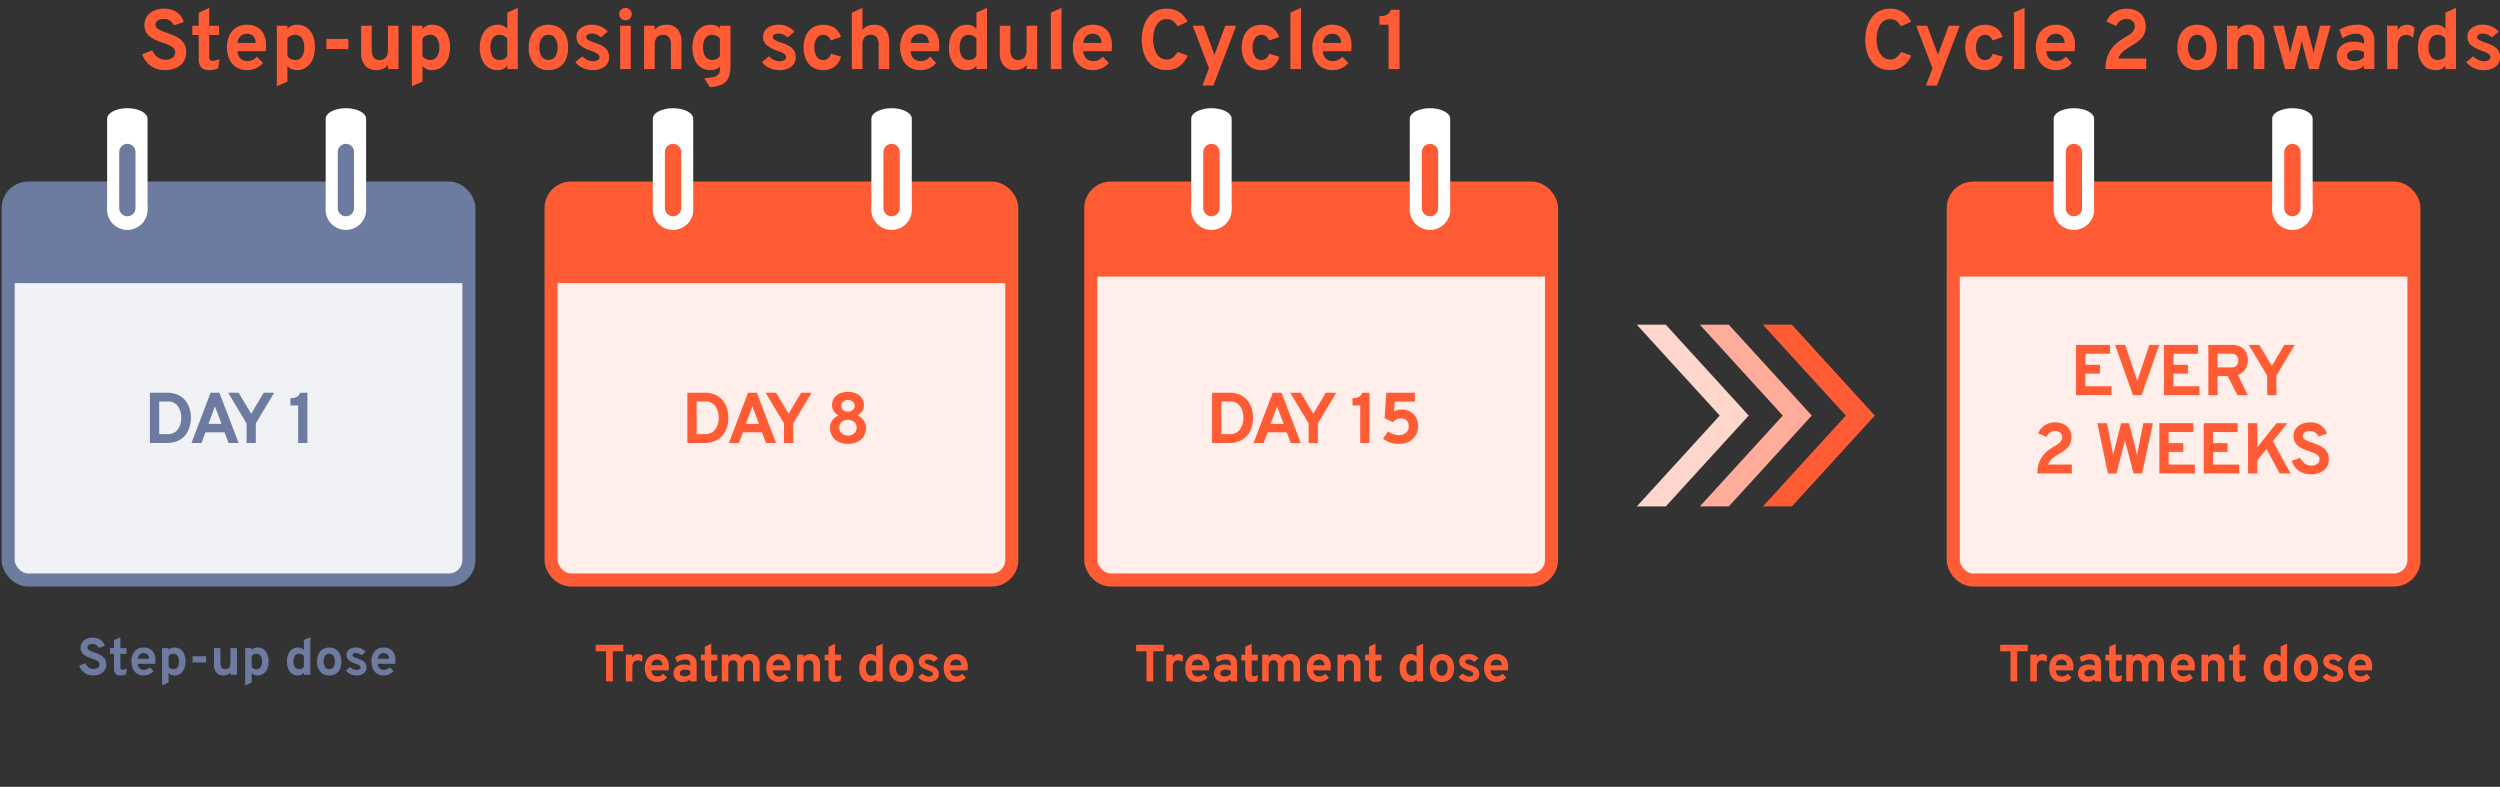 <svg xmlns="http://www.w3.org/2000/svg" xmlns:xlink="http://www.w3.org/1999/xlink" width="766.234" height="241.15" viewBox="0 0 766.234 241.15">
  <rect x="0" y="0" width="766.234" height="241.15" fill="#333333" stroke="none"/>
  <defs>
    <clipPath id="clip-path">
      <rect id="Rectangle_1104" data-name="Rectangle 1104" width="157.363" height="31.928" transform="translate(591.431 0.001)" fill="none"/>
    </clipPath>
    <clipPath id="clip-path-2">
      <rect id="Rectangle_1106" data-name="Rectangle 1106" width="56.804" height="27.016" transform="translate(44.122 117.073)" fill="none"/>
    </clipPath>
    <clipPath id="clip-path-4">
      <rect id="Rectangle_1116" data-name="Rectangle 1116" width="61.842" height="27.016" transform="translate(208.849 117.073)" fill="none"/>
    </clipPath>
    <clipPath id="clip-path-6">
      <rect id="Rectangle_1118" data-name="Rectangle 1118" width="70.245" height="27.016" transform="translate(369.667 117.073)" fill="none"/>
    </clipPath>
    <clipPath id="clip-path-8">
      <rect id="Rectangle_1120" data-name="Rectangle 1120" width="104.278" height="51.016" transform="translate(617.383 102.414)" fill="none"/>
    </clipPath>
  </defs>
  <g id="Group_117735" data-name="Group 117735" transform="translate(-457.603 -698.825)">
    <path id="Path_4317" data-name="Path 4317" d="M731.75,177.764H606.493a7.868,7.868,0,0,1-7.868-7.868v-83.6a7.868,7.868,0,0,1,7.868-7.869H731.75a7.868,7.868,0,0,1,7.868,7.869v83.6a7.868,7.868,0,0,1-7.868,7.868" transform="translate(457.603 698.825)" fill="#ffeeea"/>
    <path id="Path_4318" data-name="Path 4318" d="M467.4,177.764H342.175a7.882,7.882,0,0,1-7.882-7.883V85.952a7.882,7.882,0,0,1,7.882-7.883H467.4a7.883,7.883,0,0,1,7.883,7.883v83.929a7.883,7.883,0,0,1-7.883,7.883" transform="translate(457.603 698.825)" fill="#ffeeea"/>
    <path id="Path_4319" data-name="Path 4319" d="M302.581,177.764H176.96a7.686,7.686,0,0,1-7.686-7.687V90.651a7.686,7.686,0,0,1,7.686-7.686H302.581a7.687,7.687,0,0,1,7.687,7.686v79.426a7.687,7.687,0,0,1-7.687,7.687" transform="translate(457.603 698.825)" fill="#ffeeea"/>
    <line id="Line_842" data-name="Line 842" x2="142.169" transform="translate(626.289 783.607)" fill="none" stroke="#ff5c35" stroke-miterlimit="10" stroke-width="4"/>
    <path id="Path_4320" data-name="Path 4320" d="M135.335,177.764H9.714a7.687,7.687,0,0,1-7.687-7.687V90.651a7.687,7.687,0,0,1,7.687-7.686H135.335a7.686,7.686,0,0,1,7.686,7.686v79.426a7.687,7.687,0,0,1-7.686,7.687" transform="translate(457.603 698.825)" fill="#f0f2f5"/>
    <g id="Group_117673" data-name="Group 117673" transform="translate(457.603 698.825)" style="isolation: isolate">
      <g id="Group_117672" data-name="Group 117672">
        <g id="Group_117671" data-name="Group 117671" clip-path="url(#clip-path-2)">
          <g id="Group_117670" data-name="Group 117670" style="isolation: isolate">
            <g id="Group_117669" data-name="Group 117669">
              <g id="Group_117668" data-name="Group 117668" clip-path="url(#clip-path-2)">
                <path id="Path_5252" data-name="Path 5252" d="M1.826,0V-15.4H7.018a8.047,8.047,0,0,1,3.41.655,6.164,6.164,0,0,1,2.283,1.76,7.229,7.229,0,0,1,1.276,2.475,9.939,9.939,0,0,1,.4,2.811,9.865,9.865,0,0,1-.379,2.673,7.45,7.45,0,0,1-1.238,2.492A6.211,6.211,0,0,1,10.478-.7,8.07,8.07,0,0,1,6.93,0ZM4.675-2.706H7.227a4.033,4.033,0,0,0,1.98-.445A3.668,3.668,0,0,0,10.5-4.329a5.183,5.183,0,0,0,.715-1.617A7.088,7.088,0,0,0,11.44-7.7a7.2,7.2,0,0,0-.231-1.815,5.279,5.279,0,0,0-.715-1.617,3.639,3.639,0,0,0-1.232-1.155,3.546,3.546,0,0,0-1.793-.429H4.675ZM14.553,0l5.863-15.4h2.706L29.007,0H25.938L24.717-3.256H18.832L17.633,0Zm5.2-5.863h4.015l-1.54-4.125q-.077-.187-.165-.418t-.165-.468q-.077-.236-.132-.412-.055.176-.132.412t-.165.468q-.088.231-.165.418ZM31.449,0V-6.006L25.806-15.4h3.212l3.839,6.424,3.85-6.424H39.9L34.276-6.028V0ZM47.256,0V-11.5H44.891v-2.233a5.308,5.308,0,0,0,1.331-.154,2.413,2.413,0,0,0,1.007-.517,2.217,2.217,0,0,0,.621-1H50.1V0Z" transform="translate(44.122 135.773)" fill="#6e7ba0"/>
              </g>
            </g>
          </g>
        </g>
      </g>
    </g>
    <rect id="Rectangle_1113" data-name="Rectangle 1113" width="141.204" height="120.115" rx="6.12" transform="translate(460.104 756.474)" fill="none" stroke="#6e7ba0" stroke-miterlimit="10" stroke-width="4"/>
    <line id="Line_843" data-name="Line 843" x2="142.169" transform="translate(458.929 783.607)" fill="none" stroke="#6e7ba0" stroke-miterlimit="10" stroke-width="4"/>
    <path id="Path_4321" data-name="Path 4321" d="M143.723,84.782H2.214V67.977a10.9,10.9,0,0,1,10.9-10.9h119.7a10.9,10.9,0,0,1,10.9,10.9Z" transform="translate(457.603 698.825)" fill="#6e7ba0"/>
    <rect id="Rectangle_1114" data-name="Rectangle 1114" width="141.204" height="120.115" rx="6.12" transform="translate(626.5 756.474)" fill="none" stroke="#ff5c35" stroke-miterlimit="10" stroke-width="4"/>
    <path id="Path_4322" data-name="Path 4322" d="M310.525,84.782H169.016V67.977a10.9,10.9,0,0,1,10.9-10.9h119.7a10.9,10.9,0,0,1,10.9,10.9Z" transform="translate(457.603 698.825)" fill="#ff5c35"/>
    <g id="Group_117697" data-name="Group 117697" transform="translate(457.603 698.825)" style="isolation: isolate">
      <g id="Group_117696" data-name="Group 117696">
        <g id="Group_117695" data-name="Group 117695" clip-path="url(#clip-path-4)">
          <g id="Group_117694" data-name="Group 117694" style="isolation: isolate">
            <g id="Group_117693" data-name="Group 117693">
              <g id="Group_117692" data-name="Group 117692" clip-path="url(#clip-path-4)">
                <path id="Path_5253" data-name="Path 5253" d="M1.826,0V-15.4H7.018a8.047,8.047,0,0,1,3.41.655,6.164,6.164,0,0,1,2.283,1.76,7.229,7.229,0,0,1,1.276,2.475,9.939,9.939,0,0,1,.4,2.811,9.865,9.865,0,0,1-.379,2.673,7.45,7.45,0,0,1-1.238,2.492A6.211,6.211,0,0,1,10.478-.7,8.07,8.07,0,0,1,6.93,0ZM4.675-2.706H7.227a4.033,4.033,0,0,0,1.98-.445A3.668,3.668,0,0,0,10.5-4.329a5.183,5.183,0,0,0,.715-1.617A7.088,7.088,0,0,0,11.44-7.7a7.2,7.2,0,0,0-.231-1.815,5.279,5.279,0,0,0-.715-1.617,3.639,3.639,0,0,0-1.232-1.155,3.546,3.546,0,0,0-1.793-.429H4.675ZM14.553,0l5.863-15.4h2.706L29.007,0H25.938L24.717-3.256H18.832L17.633,0Zm5.2-5.863h4.015l-1.54-4.125q-.077-.187-.165-.418t-.165-.468q-.077-.236-.132-.412-.055.176-.132.412t-.165.468q-.088.231-.165.418ZM31.449,0V-6.006L25.806-15.4h3.212l3.839,6.424,3.85-6.424H39.9L34.276-6.028V0ZM51.04.264a6.421,6.421,0,0,1-2.9-.616,4.594,4.594,0,0,1-1.909-1.716,4.772,4.772,0,0,1-.677-2.552,3.916,3.916,0,0,1,.7-2.326,4.428,4.428,0,0,1,1.875-1.5,3.906,3.906,0,0,1-.946-.693,3.443,3.443,0,0,1-.731-1.061,3.373,3.373,0,0,1-.281-1.4,3.792,3.792,0,0,1,.589-2.1,3.986,3.986,0,0,1,1.683-1.436,5.987,5.987,0,0,1,2.6-.523,6.015,6.015,0,0,1,2.612.523,4.025,4.025,0,0,1,1.688,1.436,3.766,3.766,0,0,1,.594,2.1,3.263,3.263,0,0,1-.286,1.38,3.594,3.594,0,0,1-.737,1.067,3.539,3.539,0,0,1-.957.688,4.488,4.488,0,0,1,1.881,1.518,3.9,3.9,0,0,1,.726,2.332,4.8,4.8,0,0,1-.671,2.552A4.543,4.543,0,0,1,53.977-.352,6.544,6.544,0,0,1,51.04.264Zm0-2.552a3.033,3.033,0,0,0,1.375-.3,2.345,2.345,0,0,0,.951-.847,2.3,2.3,0,0,0,.347-1.26,2.283,2.283,0,0,0-.341-1.237,2.344,2.344,0,0,0-.946-.853A3.013,3.013,0,0,0,51.04-7.1a3,3,0,0,0-1.392.308,2.275,2.275,0,0,0-.929.853,2.34,2.34,0,0,0-.33,1.237,2.352,2.352,0,0,0,.335,1.26,2.276,2.276,0,0,0,.935.847A3.024,3.024,0,0,0,51.04-2.288Zm0-7.326a2.17,2.17,0,0,0,1.5-.506,1.626,1.626,0,0,0,.567-1.265,1.615,1.615,0,0,0-.577-1.287,2.21,2.21,0,0,0-1.491-.495,2.154,2.154,0,0,0-1.5.495,1.651,1.651,0,0,0-.55,1.287,1.663,1.663,0,0,0,.539,1.265A2.116,2.116,0,0,0,51.04-9.614Z" transform="translate(208.849 135.773)" fill="#ff5c35"/>
              </g>
            </g>
          </g>
        </g>
      </g>
    </g>
    <g id="Group_117703" data-name="Group 117703" transform="translate(457.603 698.825)" style="isolation: isolate">
      <g id="Group_117702" data-name="Group 117702">
        <g id="Group_117701" data-name="Group 117701" clip-path="url(#clip-path-6)">
          <g id="Group_117700" data-name="Group 117700" style="isolation: isolate">
            <g id="Group_117699" data-name="Group 117699">
              <g id="Group_117698" data-name="Group 117698" clip-path="url(#clip-path-6)">
                <path id="Path_5254" data-name="Path 5254" d="M1.826,0V-15.4H7.018a8.047,8.047,0,0,1,3.41.655,6.164,6.164,0,0,1,2.283,1.76,7.229,7.229,0,0,1,1.276,2.475,9.939,9.939,0,0,1,.4,2.811,9.865,9.865,0,0,1-.379,2.673,7.45,7.45,0,0,1-1.238,2.492A6.211,6.211,0,0,1,10.478-.7,8.07,8.07,0,0,1,6.93,0ZM4.675-2.706H7.227a4.033,4.033,0,0,0,1.98-.445A3.668,3.668,0,0,0,10.5-4.329a5.183,5.183,0,0,0,.715-1.617A7.088,7.088,0,0,0,11.44-7.7a7.2,7.2,0,0,0-.231-1.815,5.279,5.279,0,0,0-.715-1.617,3.639,3.639,0,0,0-1.232-1.155,3.546,3.546,0,0,0-1.793-.429H4.675ZM14.553,0l5.863-15.4h2.706L29.007,0H25.938L24.717-3.256H18.832L17.633,0Zm5.2-5.863h4.015l-1.54-4.125q-.077-.187-.165-.418t-.165-.468q-.077-.236-.132-.412-.055.176-.132.412t-.165.468q-.088.231-.165.418ZM31.427,0V-6.006L25.784-15.4H29l3.839,6.424,3.85-6.424h3.19L34.254-6.028V0ZM47.234,0V-11.5H44.869v-2.233a5.308,5.308,0,0,0,1.331-.154,2.413,2.413,0,0,0,1.007-.517,2.217,2.217,0,0,0,.622-1h2.255V0ZM59.1.264A8.581,8.581,0,0,1,57,.028a7.256,7.256,0,0,1-1.628-.605,6.384,6.384,0,0,1-1.133-.743L55.77-3.553A6.643,6.643,0,0,0,56.655-3a5.386,5.386,0,0,0,1.089.424,5.08,5.08,0,0,0,1.347.165,3.534,3.534,0,0,0,1.568-.33,2.557,2.557,0,0,0,1.062-.935,2.606,2.606,0,0,0,.385-1.43,2.8,2.8,0,0,0-.269-1.26,2.078,2.078,0,0,0-.77-.858,2.267,2.267,0,0,0-1.226-.314,3.254,3.254,0,0,0-1.529.325,3.676,3.676,0,0,0-1.067.842L54.714-7.59l.528-7.81h8.734v2.717H57.838l-.275,3.036a6.044,6.044,0,0,1,1.111-.424,4.693,4.693,0,0,1,1.243-.16,5.21,5.21,0,0,1,2.744.682,4.5,4.5,0,0,1,1.716,1.837,5.587,5.587,0,0,1,.589,2.574,5.244,5.244,0,0,1-.754,2.821,5.186,5.186,0,0,1-2.074,1.9A6.521,6.521,0,0,1,59.1.264Z" transform="translate(369.667 135.773)" fill="#ff5c35"/>
              </g>
            </g>
          </g>
        </g>
      </g>
    </g>
    <g id="Group_117709" data-name="Group 117709" transform="translate(457.603 698.825)" style="isolation: isolate">
      <g id="Group_117708" data-name="Group 117708">
        <g id="Group_117707" data-name="Group 117707" clip-path="url(#clip-path-8)">
          <g id="Group_117706" data-name="Group 117706" style="isolation: isolate">
            <g id="Group_117705" data-name="Group 117705">
              <g id="Group_117704" data-name="Group 117704" clip-path="url(#clip-path-8)">
                <path id="Path_5256" data-name="Path 5256" d="M1.826,0V-15.4H12.232v2.706l-7.557-.011v3.4L9.141-9.3,9.152-6.6H4.675v3.872l8.008.011L12.694,0ZM19.261,0,13.794-15.4h3.08L20.317-5.2l.16.478q.082.247.137.457a4.266,4.266,0,0,1,.1-.435q.071-.247.16-.5L24.3-15.4h3.047L21.9,0Zm9.526,0V-15.4H39.193v2.706l-7.557-.011v3.4L36.1-9.3,36.113-6.6H31.636v3.872l8.008.011L39.655,0ZM42.372,0V-15.4h7.007a5.931,5.931,0,0,1,3.042.666,3.806,3.806,0,0,1,1.6,1.755,5.759,5.759,0,0,1,.478,2.343,4.97,4.97,0,0,1-.335,1.76,4.719,4.719,0,0,1-1.018,1.606,4.1,4.1,0,0,1-1.716,1.056L54.461,0h-3.2L48.345-5.83H45.221V0Zm2.849-8.514h4.2a2.318,2.318,0,0,0,1.271-.3,1.683,1.683,0,0,0,.666-.786,2.676,2.676,0,0,0,.2-1.023,2.669,2.669,0,0,0-.187-.968,1.717,1.717,0,0,0-.649-.8,2.264,2.264,0,0,0-1.3-.319h-4.2ZM60.412,0V-6.006L54.769-15.4h3.212L61.82-8.976,65.67-15.4h3.19L63.239-6.028V0Z" transform="translate(634.471 121.113)" fill="#ff5c35"/>
                <path id="Path_5255" data-name="Path 5255" d="M1.419,0a9.845,9.845,0,0,1,.407-2.976,7.806,7.806,0,0,1,1.122-2.26A8.91,8.91,0,0,1,4.6-6.963a15.075,15.075,0,0,1,2-1.342,12.4,12.4,0,0,0,1.177-.748,3.669,3.669,0,0,0,.891-.891,1.967,1.967,0,0,0,.341-1.144,1.751,1.751,0,0,0-.578-1.381,2.246,2.246,0,0,0-1.545-.511A2.751,2.751,0,0,0,5.22-12.5,3.118,3.118,0,0,0,4.2-11.176L1.661-12.331a5.109,5.109,0,0,1,2.029-2.425,5.73,5.73,0,0,1,3.163-.908,5.64,5.64,0,0,1,2.7.6,4.223,4.223,0,0,1,1.705,1.617,4.5,4.5,0,0,1,.588,2.294,4.749,4.749,0,0,1-.478,2.244,5,5,0,0,1-1.3,1.562A15.1,15.1,0,0,1,8.239-6.094Q7.238-5.5,6.54-5A5.973,5.973,0,0,0,5.4-3.966a3.635,3.635,0,0,0-.66,1.227h7.238V0ZM23.045,0,19.811-15.4h2.948l1.672,8.668q.066.352.11.627t.077.605q.044-.308.11-.611t.154-.622L27.071-15.4h2.442l2.2,8.657q.088.308.143.605t.1.605q.044-.3.093-.578t.1-.578L33.9-15.4h2.937L33.506,0H30.921L28.479-9.24q-.077-.264-.126-.506t-.094-.561q-.055.33-.1.561t-.115.495L25.652,0ZM38.808,0V-15.4H49.214v2.706l-7.557-.011v3.4l4.466.011L46.134-6.6H41.657v3.872l8.008.011L49.676,0ZM52.393,0V-15.4H62.8v2.706l-7.557-.011v3.4l4.466.011L59.719-6.6H55.242v3.872l8.008.011L63.261,0ZM65.978,0V-15.4h2.849v7.37l5.852-7.37h3.366L73.579-9.9,79.024,0H75.691L71.643-7.5,68.827-4V0ZM85.239.264a6.563,6.563,0,0,1-2.618-.506A5.752,5.752,0,0,1,80.6-1.678a6.056,6.056,0,0,1-1.259-2.195l2.585-.957A4.6,4.6,0,0,0,83.309-3.1a3.2,3.2,0,0,0,2,.677,3.184,3.184,0,0,0,1.876-.5,1.655,1.655,0,0,0,.7-1.441,1.512,1.512,0,0,0-.412-1.083,3.467,3.467,0,0,0-1.111-.748q-.7-.313-1.578-.611-.847-.286-1.7-.638A7.742,7.742,0,0,1,81.5-8.3,3.9,3.9,0,0,1,80.35-9.592a3.888,3.888,0,0,1-.435-1.914,3.781,3.781,0,0,1,.605-2.079A4.248,4.248,0,0,1,82.275-15.1a6.26,6.26,0,0,1,2.788-.566,5.871,5.871,0,0,1,2.382.457,4.816,4.816,0,0,1,1.721,1.237,4.373,4.373,0,0,1,.946,1.771l-2.552.847a2.88,2.88,0,0,0-.94-1.16,2.817,2.817,0,0,0-1.711-.467,2.7,2.7,0,0,0-1.573.4,1.293,1.293,0,0,0-.561,1.122,1.1,1.1,0,0,0,.38.842A3.618,3.618,0,0,0,84.178-10q.643.275,1.457.561.913.308,1.821.7a7.909,7.909,0,0,1,1.65.952A4.285,4.285,0,0,1,90.3-6.4a4.2,4.2,0,0,1,.451,2.03,4.231,4.231,0,0,1-.731,2.508A4.639,4.639,0,0,1,88.044-.281,6.923,6.923,0,0,1,85.239.264Z" transform="translate(623.03 145.115)" fill="#ff5c35"/>
              </g>
            </g>
          </g>
        </g>
      </g>
    </g>
    <path id="Path_4323" data-name="Path 4323" d="M106.016,66.7h0c-3.421,0-6.194-1.45-6.194-3.238V36.4c0-1.788,2.773-3.238,6.194-3.238s6.194,1.45,6.194,3.238V63.465c0,1.788-2.773,3.238-6.194,3.238" transform="translate(457.603 698.825)" fill="#fff"/>
    <path id="Path_4324" data-name="Path 4324" d="M99.8,64.252a6.214,6.214,0,1,1,6.214,6.214A6.214,6.214,0,0,1,99.8,64.252" transform="translate(457.603 698.825)" fill="#fff"/>
    <line id="Line_844" data-name="Line 844" y2="17.204" transform="translate(563.62 745.41)" fill="#fff"/>
    <line id="Line_845" data-name="Line 845" y2="17.204" transform="translate(563.62 745.41)" fill="none" stroke="#6e7ba0" stroke-linecap="round" stroke-linejoin="round" stroke-width="5"/>
    <path id="Path_4325" data-name="Path 4325" d="M39.032,66.7h0c-3.421,0-6.194-1.45-6.194-3.238V36.4c0-1.788,2.773-3.238,6.194-3.238s6.194,1.45,6.194,3.238V63.465c0,1.788-2.773,3.238-6.194,3.238" transform="translate(457.603 698.825)" fill="#fff"/>
    <path id="Path_4326" data-name="Path 4326" d="M32.818,64.252a6.214,6.214,0,1,1,6.214,6.214,6.214,6.214,0,0,1-6.214-6.214" transform="translate(457.603 698.825)" fill="#fff"/>
    <line id="Line_846" data-name="Line 846" y2="17.204" transform="translate(496.635 745.41)" fill="#fff"/>
    <line id="Line_847" data-name="Line 847" y2="17.204" transform="translate(496.635 745.41)" fill="none" stroke="#6e7ba0" stroke-linecap="round" stroke-linejoin="round" stroke-width="5"/>
    <path id="Path_4327" data-name="Path 4327" d="M273.263,66.7h0c-3.421,0-6.194-1.45-6.194-3.238V36.4c0-1.788,2.773-3.238,6.194-3.238s6.194,1.45,6.194,3.238V63.465c0,1.788-2.773,3.238-6.194,3.238" transform="translate(457.603 698.825)" fill="#fff"/>
    <path id="Path_4328" data-name="Path 4328" d="M267.049,64.252a6.214,6.214,0,1,1,6.214,6.214,6.214,6.214,0,0,1-6.214-6.214" transform="translate(457.603 698.825)" fill="#fff"/>
    <line id="Line_848" data-name="Line 848" y2="17.204" transform="translate(730.866 745.41)" fill="#fff"/>
    <line id="Line_849" data-name="Line 849" y2="17.204" transform="translate(730.866 745.41)" fill="none" stroke="#ff5c35" stroke-linecap="round" stroke-linejoin="round" stroke-width="5"/>
    <path id="Path_4329" data-name="Path 4329" d="M206.278,66.7h0c-3.421,0-6.194-1.45-6.194-3.238V36.4c0-1.788,2.773-3.238,6.194-3.238s6.194,1.45,6.194,3.238V63.465c0,1.788-2.773,3.238-6.194,3.238" transform="translate(457.603 698.825)" fill="#fff"/>
    <path id="Path_4330" data-name="Path 4330" d="M200.064,64.252a6.214,6.214,0,1,1,6.214,6.214,6.214,6.214,0,0,1-6.214-6.214" transform="translate(457.603 698.825)" fill="#fff"/>
    <line id="Line_850" data-name="Line 850" y2="17.204" transform="translate(663.881 745.41)" fill="#fff"/>
    <line id="Line_851" data-name="Line 851" y2="17.204" transform="translate(663.881 745.41)" fill="none" stroke="#ff5c35" stroke-linecap="round" stroke-linejoin="round" stroke-width="5"/>
    <rect id="Rectangle_1121" data-name="Rectangle 1121" width="141.204" height="120.115" rx="6.12" transform="translate(791.925 756.474)" fill="none" stroke="#ff5c35" stroke-miterlimit="10" stroke-width="4"/>
    <path id="Path_4331" data-name="Path 4331" d="M475.544,84.782H334.035V67.977a10.9,10.9,0,0,1,10.9-10.9h119.7a10.9,10.9,0,0,1,10.9,10.9Z" transform="translate(457.603 698.825)" fill="#ff5c35"/>
    <path id="Path_4332" data-name="Path 4332" d="M438.282,66.7h0c-3.421,0-6.194-1.45-6.194-3.238V36.4c0-1.788,2.773-3.238,6.194-3.238s6.194,1.45,6.194,3.238V63.465c0,1.788-2.773,3.238-6.194,3.238" transform="translate(457.603 698.825)" fill="#fff"/>
    <path id="Path_4333" data-name="Path 4333" d="M432.068,64.252a6.214,6.214,0,1,1,6.214,6.214,6.214,6.214,0,0,1-6.214-6.214" transform="translate(457.603 698.825)" fill="#fff"/>
    <line id="Line_852" data-name="Line 852" y2="17.204" transform="translate(895.885 745.41)" fill="#fff"/>
    <line id="Line_853" data-name="Line 853" y2="17.204" transform="translate(895.885 745.41)" fill="none" stroke="#ff5c35" stroke-linecap="round" stroke-linejoin="round" stroke-width="5"/>
    <path id="Path_4334" data-name="Path 4334" d="M371.3,66.7h0c-3.421,0-6.194-1.45-6.194-3.238V36.4c0-1.788,2.773-3.238,6.194-3.238s6.194,1.45,6.194,3.238V63.465c0,1.788-2.773,3.238-6.194,3.238" transform="translate(457.603 698.825)" fill="#fff"/>
    <path id="Path_4335" data-name="Path 4335" d="M365.083,64.252a6.214,6.214,0,1,1,6.214,6.214,6.214,6.214,0,0,1-6.214-6.214" transform="translate(457.603 698.825)" fill="#fff"/>
    <line id="Line_854" data-name="Line 854" y2="17.204" transform="translate(828.9 745.41)" fill="#fff"/>
    <line id="Line_855" data-name="Line 855" y2="17.204" transform="translate(828.9 745.41)" fill="none" stroke="#ff5c35" stroke-linecap="round" stroke-linejoin="round" stroke-width="5"/>
    <rect id="Rectangle_1122" data-name="Rectangle 1122" width="141.204" height="120.115" rx="6.12" transform="translate(1056.258 756.474)" fill="none" stroke="#ff5c35" stroke-miterlimit="10" stroke-width="4"/>
    <path id="Path_4336" data-name="Path 4336" d="M739.876,84.782H598.367V67.977a10.9,10.9,0,0,1,10.9-10.9H728.974a10.9,10.9,0,0,1,10.9,10.9Z" transform="translate(457.603 698.825)" fill="#ff5c35"/>
    <path id="Path_4337" data-name="Path 4337" d="M702.614,66.7h0c-3.421,0-6.194-1.45-6.194-3.238V36.4c0-1.788,2.773-3.238,6.194-3.238s6.194,1.45,6.194,3.238V63.465c0,1.788-2.773,3.238-6.194,3.238" transform="translate(457.603 698.825)" fill="#fff"/>
    <path id="Path_4338" data-name="Path 4338" d="M696.4,64.252a6.214,6.214,0,1,1,6.214,6.214,6.214,6.214,0,0,1-6.214-6.214" transform="translate(457.603 698.825)" fill="#fff"/>
    <line id="Line_856" data-name="Line 856" y2="17.204" transform="translate(1160.217 745.41)" fill="#fff"/>
    <line id="Line_857" data-name="Line 857" y2="17.204" transform="translate(1160.217 745.41)" fill="none" stroke="#ff5c35" stroke-linecap="round" stroke-linejoin="round" stroke-width="5"/>
    <path id="Path_4339" data-name="Path 4339" d="M635.63,66.7h0c-3.421,0-6.194-1.45-6.194-3.238V36.4c0-1.788,2.773-3.238,6.194-3.238s6.194,1.45,6.194,3.238V63.465c0,1.788-2.773,3.238-6.194,3.238" transform="translate(457.603 698.825)" fill="#fff"/>
    <path id="Path_4340" data-name="Path 4340" d="M629.415,64.252a6.214,6.214,0,1,1,6.214,6.214,6.214,6.214,0,0,1-6.214-6.214" transform="translate(457.603 698.825)" fill="#fff"/>
    <line id="Line_858" data-name="Line 858" y2="17.204" transform="translate(1093.232 745.41)" fill="#fff"/>
    <line id="Line_859" data-name="Line 859" y2="17.204" transform="translate(1093.232 745.41)" fill="none" stroke="#ff5c35" stroke-linecap="round" stroke-linejoin="round" stroke-width="5"/>
    <path id="Path_4341" data-name="Path 4341" d="M565.733,127.366l-25.418,27.848h8.879l25.418-27.848L549.194,99.518h-8.879Z" transform="translate(457.603 698.825)" fill="#ff5c35"/>
    <path id="Path_4342" data-name="Path 4342" d="M520.994,155.213l25.418-27.848L520.994,99.518h8.88l25.418,27.847-25.418,27.848Z" transform="translate(457.603 698.825)" fill="#ffad9a"/>
    <path id="Path_4343" data-name="Path 4343" d="M501.674,155.213l25.418-27.848L501.674,99.518h8.879l25.419,27.847-25.419,27.848Z" transform="translate(457.603 698.825)" fill="#ffd6cc"/>
    <rect id="Rectangle_1123" data-name="Rectangle 1123" width="748.794" height="241.15" transform="translate(457.603 698.825)" fill="none"/>
    <path id="Path_5251" data-name="Path 5251" d="M52.166,23.312a7.756,7.756,0,0,1-3.094-.6,6.8,6.8,0,0,1-2.386-1.7A7.158,7.158,0,0,1,45.2,18.424l3.055-1.131a5.43,5.43,0,0,0,1.632,2.048,4.15,4.15,0,0,0,4.576.215,1.956,1.956,0,0,0,.826-1.7,1.787,1.787,0,0,0-.488-1.281,4.1,4.1,0,0,0-1.313-.884q-.826-.37-1.866-.722-1-.338-2.015-.754a9.149,9.149,0,0,1-1.859-1.02,4.606,4.606,0,0,1-1.359-1.528A4.594,4.594,0,0,1,45.874,9.4a4.469,4.469,0,0,1,.715-2.457,5.021,5.021,0,0,1,2.074-1.788,7.4,7.4,0,0,1,3.3-.67,6.938,6.938,0,0,1,2.815.54A5.692,5.692,0,0,1,56.807,6.49a5.168,5.168,0,0,1,1.118,2.093l-3.016,1A3.4,3.4,0,0,0,53.8,8.212a3.33,3.33,0,0,0-2.021-.553,3.186,3.186,0,0,0-1.859.468,1.528,1.528,0,0,0-.663,1.326,1.3,1.3,0,0,0,.449.995,4.275,4.275,0,0,0,1.209.734q.76.325,1.722.663,1.079.364,2.152.825a9.347,9.347,0,0,1,1.95,1.125,5.064,5.064,0,0,1,1.41,1.644,4.968,4.968,0,0,1,.533,2.4,5,5,0,0,1-.864,2.964,5.483,5.483,0,0,1-2.333,1.866A8.181,8.181,0,0,1,52.166,23.312Zm13.507,0a3.058,3.058,0,0,1-2.379-.871,3.748,3.748,0,0,1-.793-2.6v-7.28H60.564V9.714H62.5V5.775l3.224-1.547V9.714h3.016v2.847H65.725v6.7a1.406,1.406,0,0,0,.253.923.992.992,0,0,0,.8.3,4.6,4.6,0,0,0,2.106-.6l-.377,2.834a5.416,5.416,0,0,1-1.3.448A7.369,7.369,0,0,1,65.673,23.312Zm11.674,0a6.131,6.131,0,0,1-3.3-.858,5.625,5.625,0,0,1-2.132-2.425,8.477,8.477,0,0,1-.748-3.685,8.375,8.375,0,0,1,.761-3.705,5.588,5.588,0,0,1,2.145-2.4,6.19,6.19,0,0,1,3.27-.838,6.3,6.3,0,0,1,2.925.676,5,5,0,0,1,2.093,2.073,7.236,7.236,0,0,1,.78,3.555q0,.338-.02.826t-.072.982H74.383a3.746,3.746,0,0,0,.423,1.592,2.67,2.67,0,0,0,1.021,1.06,3,3,0,0,0,1.534.377,3.966,3.966,0,0,0,1.651-.318A4.016,4.016,0,0,0,80.337,19.2l1.872,1.937a6.645,6.645,0,0,1-2.067,1.573A6.227,6.227,0,0,1,77.347,23.312ZM74.4,14.979H80a3.883,3.883,0,0,0-.39-1.5,2.314,2.314,0,0,0-.91-.969,2.788,2.788,0,0,0-1.417-.338,2.867,2.867,0,0,0-1.95.7A3.037,3.037,0,0,0,74.4,14.979Zm12.051,13.3V9.714H89.7v.975A3.641,3.641,0,0,1,92.622,9.4a5.1,5.1,0,0,1,2.938.838,5.325,5.325,0,0,1,1.9,2.4,9.471,9.471,0,0,1,.663,3.718,9.025,9.025,0,0,1-.689,3.66,5.627,5.627,0,0,1-1.937,2.431,4.986,4.986,0,0,1-2.912.865,3.909,3.909,0,0,1-1.638-.332A3.373,3.373,0,0,1,89.7,22v4.81ZM92.1,20.2A2.352,2.352,0,0,0,94.143,19.2a4.853,4.853,0,0,0,.715-2.841,4.818,4.818,0,0,0-.728-2.847A2.356,2.356,0,0,0,92.1,12.5a3.147,3.147,0,0,0-1.384.286,2.743,2.743,0,0,0-1.021.871v5.369a2.355,2.355,0,0,0,.994.871A3.19,3.19,0,0,0,92.1,20.2Zm9.555-3.354-.013-3.094h6.721l.013,3.107Zm15.3,6.461a4.353,4.353,0,0,1-3.445-1.385,5.732,5.732,0,0,1-1.222-3.92V9.714h3.25v7.28a4.128,4.128,0,0,0,.572,2.444,2.106,2.106,0,0,0,1.807.767,2.377,2.377,0,0,0,1.956-.774,3.738,3.738,0,0,0,.631-2.385V9.714h3.237V23h-3.237V21.752a3.839,3.839,0,0,1-1.5,1.17A5.061,5.061,0,0,1,116.958,23.312Zm10.881,4.966V9.714h3.25v.975A3.641,3.641,0,0,1,134.014,9.4a5.1,5.1,0,0,1,2.938.838,5.325,5.325,0,0,1,1.9,2.4,9.471,9.471,0,0,1,.663,3.718,9.025,9.025,0,0,1-.689,3.66,5.627,5.627,0,0,1-1.937,2.431,4.986,4.986,0,0,1-2.912.865,3.909,3.909,0,0,1-1.638-.332A3.373,3.373,0,0,1,131.089,22v4.81Zm5.655-8.073a2.352,2.352,0,0,0,2.041-1.007,4.853,4.853,0,0,0,.715-2.841,4.818,4.818,0,0,0-.728-2.847,2.356,2.356,0,0,0-2.028-1.014,3.147,3.147,0,0,0-1.385.286,2.743,2.743,0,0,0-1.02.871v5.369a2.355,2.355,0,0,0,.994.871A3.19,3.19,0,0,0,133.494,20.2Zm20.644,3.107a4.834,4.834,0,0,1-4.017-1.846,8.075,8.075,0,0,1-1.456-5.122,8.943,8.943,0,0,1,.689-3.64,5.7,5.7,0,0,1,1.93-2.431,4.909,4.909,0,0,1,2.893-.871,3.669,3.669,0,0,1,2.9,1.3V5.7l3.237-1.469V23h-3.237V21.908A3.318,3.318,0,0,1,154.137,23.312Zm.533-3.107a3.142,3.142,0,0,0,1.417-.292,2.612,2.612,0,0,0,.988-.878V13.666a2.787,2.787,0,0,0-1.046-.858,3.075,3.075,0,0,0-1.359-.312,2.35,2.35,0,0,0-2.028.995,4.843,4.843,0,0,0-.715,2.854,5.944,5.944,0,0,0,.325,2.087,2.835,2.835,0,0,0,.936,1.319A2.411,2.411,0,0,0,154.671,20.2Zm15.054,3.107a5.584,5.584,0,0,1-4.433-1.859,7.459,7.459,0,0,1-1.625-5.083,8.573,8.573,0,0,1,.741-3.7,5.6,5.6,0,0,1,2.1-2.418,6.489,6.489,0,0,1,6.415-.007A5.5,5.5,0,0,1,175,12.652a8.694,8.694,0,0,1,.728,3.7,8.8,8.8,0,0,1-.721,3.718,5.414,5.414,0,0,1-2.074,2.4A5.97,5.97,0,0,1,169.725,23.312Zm0-3.107a2.368,2.368,0,0,0,2.041-1.014,4.793,4.793,0,0,0,.728-2.834,4.791,4.791,0,0,0-.734-2.84,2.368,2.368,0,0,0-2.035-1.021,2.392,2.392,0,0,0-2.054,1.027,4.79,4.79,0,0,0-.741,2.847,4.71,4.71,0,0,0,.741,2.815A2.4,2.4,0,0,0,169.725,20.2Zm13.468,3.107a6.985,6.985,0,0,1-2.983-.663,5.792,5.792,0,0,1-2.256-1.781l2.132-1.794a5.044,5.044,0,0,0,1.534,1.111,3.912,3.912,0,0,0,1.664.41,2.892,2.892,0,0,0,1.521-.331,1.039,1.039,0,0,0,.533-.93,1.059,1.059,0,0,0-.253-.7,2.789,2.789,0,0,0-.891-.624,17.294,17.294,0,0,0-1.794-.735,8.672,8.672,0,0,1-3.172-1.774,3.322,3.322,0,0,1-.936-2.425,3.2,3.2,0,0,1,1.326-2.658,5.513,5.513,0,0,1,3.458-1.02,6.535,6.535,0,0,1,2.684.546,5.81,5.81,0,0,1,2.113,1.6L185.754,13.3a3.722,3.722,0,0,0-2.73-1.183,2.432,2.432,0,0,0-1.274.293.888.888,0,0,0-.481.786,1.053,1.053,0,0,0,.566.858,9.72,9.72,0,0,0,2.112.884,10.477,10.477,0,0,1,2.49,1.092,4.05,4.05,0,0,1,1.4,1.417,3.759,3.759,0,0,1,.449,1.859,3.528,3.528,0,0,1-1.359,2.938A5.908,5.908,0,0,1,183.193,23.312ZM191.682,23V9.714h3.25V23Zm1.625-14.95A1.931,1.931,0,0,1,191.4,6.139a1.805,1.805,0,0,1,.559-1.333,1.955,1.955,0,0,1,2.717-.007,1.821,1.821,0,0,1,.546,1.339,1.9,1.9,0,0,1-1.911,1.911ZM199.014,23V9.714h3.25v1.274a4.057,4.057,0,0,1,1.527-1.19,4.955,4.955,0,0,1,2.035-.4,4.333,4.333,0,0,1,3.432,1.371,5.785,5.785,0,0,1,1.209,3.946V23H207.23V15.72a4.124,4.124,0,0,0-.579-2.45,2.1,2.1,0,0,0-1.8-.774,2.377,2.377,0,0,0-1.957.774,3.762,3.762,0,0,0-.63,2.4V23Zm20.215,5.538-1.794-2.717a16.467,16.467,0,0,0,2.945-.429,2.707,2.707,0,0,0,1.462-.819,2.2,2.2,0,0,0,.416-1.391V22.22a3.71,3.71,0,0,1-2.86,1.092,5.212,5.212,0,0,1-2.977-.839,5.328,5.328,0,0,1-1.917-2.4,9.438,9.438,0,0,1-.669-3.725,8.94,8.94,0,0,1,.7-3.666,5.613,5.613,0,0,1,1.95-2.418,5.088,5.088,0,0,1,2.945-.858,4.613,4.613,0,0,1,1.618.273,3.09,3.09,0,0,1,1.215.793V9.714h3.237V21.8a11.8,11.8,0,0,1-.325,2.99,4.573,4.573,0,0,1-1.06,2,4.672,4.672,0,0,1-1.93,1.19A12.314,12.314,0,0,1,219.229,28.538Zm.7-8.333a2.734,2.734,0,0,0,1.294-.319,3.2,3.2,0,0,0,1.033-.865V13.666a2.984,2.984,0,0,0-2.288-1.17,2.506,2.506,0,0,0-2.139.982,4.735,4.735,0,0,0-.734,2.866,5.838,5.838,0,0,0,.331,2.087,2.8,2.8,0,0,0,.968,1.319A2.57,2.57,0,0,0,219.931,20.2Zm20.462,3.107a6.985,6.985,0,0,1-2.983-.663,5.792,5.792,0,0,1-2.256-1.781l2.132-1.794a5.044,5.044,0,0,0,1.534,1.111,3.912,3.912,0,0,0,1.664.41A2.892,2.892,0,0,0,242,20.264a1.039,1.039,0,0,0,.533-.93,1.059,1.059,0,0,0-.253-.7,2.789,2.789,0,0,0-.891-.624,17.294,17.294,0,0,0-1.794-.735,8.672,8.672,0,0,1-3.172-1.774,3.322,3.322,0,0,1-.936-2.425,3.2,3.2,0,0,1,1.326-2.658,5.513,5.513,0,0,1,3.458-1.02,6.535,6.535,0,0,1,2.684.546,5.81,5.81,0,0,1,2.113,1.6L242.954,13.3a3.722,3.722,0,0,0-2.73-1.183,2.432,2.432,0,0,0-1.274.293.888.888,0,0,0-.481.786,1.053,1.053,0,0,0,.566.858,9.72,9.72,0,0,0,2.112.884,10.477,10.477,0,0,1,2.49,1.092,4.05,4.05,0,0,1,1.4,1.417,3.759,3.759,0,0,1,.449,1.859,3.528,3.528,0,0,1-1.359,2.938A5.908,5.908,0,0,1,240.393,23.312Zm13.481,0a5.819,5.819,0,0,1-3.172-.845,5.53,5.53,0,0,1-2.067-2.4,8.65,8.65,0,0,1-.728-3.7,8.628,8.628,0,0,1,.734-3.7,5.578,5.578,0,0,1,2.087-2.412,6.526,6.526,0,0,1,6.623.1,5.323,5.323,0,0,1,1.983,2.827l-3.081,1.04a2.761,2.761,0,0,0-.91-1.28,2.235,2.235,0,0,0-1.378-.449,2.351,2.351,0,0,0-2.008,1.04,4.77,4.77,0,0,0-.747,2.834,4.816,4.816,0,0,0,.728,2.808,2.278,2.278,0,0,0,1.963,1.04,2.308,2.308,0,0,0,1.488-.494,2.9,2.9,0,0,0,.917-1.443l3.068.923a5.583,5.583,0,0,1-1.983,3.074A5.754,5.754,0,0,1,253.874,23.312ZM262.688,23V5.723l3.25-1.495V11a4.008,4.008,0,0,1,1.527-1.2,4.955,4.955,0,0,1,2.034-.4,4.772,4.772,0,0,1,2.568.643,3.968,3.968,0,0,1,1.553,1.833,7.06,7.06,0,0,1,.52,2.841V23H270.9V15.72a4.25,4.25,0,0,0-.559-2.431,2.07,2.07,0,0,0-1.82-.793,2.376,2.376,0,0,0-1.956.774,3.762,3.762,0,0,0-.63,2.4V23Zm20.995.312a6.131,6.131,0,0,1-3.3-.858,5.625,5.625,0,0,1-2.132-2.425,8.477,8.477,0,0,1-.747-3.685,8.375,8.375,0,0,1,.76-3.705,5.588,5.588,0,0,1,2.145-2.4,6.19,6.19,0,0,1,3.27-.838,6.3,6.3,0,0,1,2.925.676,5,5,0,0,1,2.093,2.073,7.236,7.236,0,0,1,.78,3.555q0,.338-.02.826t-.072.982h-8.671a3.746,3.746,0,0,0,.423,1.592,2.67,2.67,0,0,0,1.021,1.06,3,3,0,0,0,1.534.377,3.966,3.966,0,0,0,1.651-.318,4.016,4.016,0,0,0,1.326-1.021l1.872,1.937a6.645,6.645,0,0,1-2.067,1.573A6.227,6.227,0,0,1,283.683,23.312Zm-2.951-8.333h5.6a3.883,3.883,0,0,0-.39-1.5,2.314,2.314,0,0,0-.91-.969,2.788,2.788,0,0,0-1.417-.338,2.867,2.867,0,0,0-1.95.7A3.037,3.037,0,0,0,280.732,14.979Zm17.2,8.333a4.833,4.833,0,0,1-4.017-1.846,8.075,8.075,0,0,1-1.456-5.122,8.943,8.943,0,0,1,.689-3.64,5.7,5.7,0,0,1,1.93-2.431A4.909,4.909,0,0,1,297.97,9.4a3.669,3.669,0,0,1,2.9,1.3V5.7l3.237-1.469V23h-3.237V21.908A3.318,3.318,0,0,1,297.931,23.312Zm.533-3.107a3.142,3.142,0,0,0,1.417-.292,2.613,2.613,0,0,0,.988-.878V13.666a2.787,2.787,0,0,0-1.047-.858,3.075,3.075,0,0,0-1.358-.312,2.35,2.35,0,0,0-2.028.995,4.843,4.843,0,0,0-.715,2.854,5.944,5.944,0,0,0,.325,2.087,2.835,2.835,0,0,0,.936,1.319A2.411,2.411,0,0,0,298.464,20.2ZM312.7,23.312a4.353,4.353,0,0,1-3.445-1.385,5.732,5.732,0,0,1-1.222-3.92V9.714h3.25v7.28a4.128,4.128,0,0,0,.572,2.444,2.106,2.106,0,0,0,1.807.767,2.376,2.376,0,0,0,1.956-.774,3.737,3.737,0,0,0,.631-2.385V9.714h3.237V23h-3.237V21.752a3.839,3.839,0,0,1-1.5,1.17A5.061,5.061,0,0,1,312.7,23.312ZM323.684,23V5.7l3.25-1.469V23Zm12.909.312a6.131,6.131,0,0,1-3.3-.858,5.625,5.625,0,0,1-2.132-2.425,8.477,8.477,0,0,1-.747-3.685,8.375,8.375,0,0,1,.76-3.705,5.588,5.588,0,0,1,2.145-2.4,6.19,6.19,0,0,1,3.27-.838,6.3,6.3,0,0,1,2.925.676,5,5,0,0,1,2.093,2.073,7.236,7.236,0,0,1,.78,3.555q0,.338-.02.826t-.072.982h-8.671a3.746,3.746,0,0,0,.423,1.592,2.67,2.67,0,0,0,1.021,1.06,3,3,0,0,0,1.534.377,3.966,3.966,0,0,0,1.651-.318,4.016,4.016,0,0,0,1.326-1.021l1.872,1.937a6.645,6.645,0,0,1-2.067,1.573A6.227,6.227,0,0,1,336.593,23.312Zm-2.951-8.333h5.6a3.883,3.883,0,0,0-.39-1.5,2.314,2.314,0,0,0-.91-.969,2.788,2.788,0,0,0-1.417-.338,2.867,2.867,0,0,0-1.95.7A3.037,3.037,0,0,0,333.642,14.979Zm25.519,8.307a7.235,7.235,0,0,1-3.582-.819,6.648,6.648,0,0,1-2.353-2.177,9.577,9.577,0,0,1-1.293-3.022,14.254,14.254,0,0,1-.4-3.367,13.6,13.6,0,0,1,.41-3.27,10,10,0,0,1,1.313-3.055,6.88,6.88,0,0,1,2.359-2.243,6.962,6.962,0,0,1,3.549-.845,7.209,7.209,0,0,1,3,.579,6.409,6.409,0,0,1,2.113,1.5,7.1,7.1,0,0,1,1.28,1.917l-3.016,1.4a7.989,7.989,0,0,0-.91-1.163,3.193,3.193,0,0,0-2.47-1.021,3.294,3.294,0,0,0-1.963.565,4.145,4.145,0,0,0-1.274,1.489,7.28,7.28,0,0,0-.689,2.015,11.382,11.382,0,0,0-.208,2.132,10.457,10.457,0,0,0,.234,2.2A6.991,6.991,0,0,0,356,18.086a4.262,4.262,0,0,0,1.287,1.437,3.209,3.209,0,0,0,1.872.54,3,3,0,0,0,1.969-.656,6.549,6.549,0,0,0,1.424-1.684l3.081,1.157a9.318,9.318,0,0,1-1.469,2.262,6.358,6.358,0,0,1-2.119,1.573A6.805,6.805,0,0,1,359.161,23.286Zm10.972,4.758,2.015-5.278L367.169,9.714h3.341l2.9,7.774q.117.273.221.6t.2.65q.078-.325.189-.644t.227-.6l2.9-7.774h3.341l-6.994,18.33Zm18.031-4.732a5.819,5.819,0,0,1-3.172-.845,5.53,5.53,0,0,1-2.067-2.4,8.65,8.65,0,0,1-.728-3.7,8.628,8.628,0,0,1,.734-3.7,5.578,5.578,0,0,1,2.087-2.412,6.526,6.526,0,0,1,6.624.1,5.323,5.323,0,0,1,1.982,2.827l-3.081,1.04a2.762,2.762,0,0,0-.91-1.28,2.235,2.235,0,0,0-1.378-.449,2.351,2.351,0,0,0-2.009,1.04,4.771,4.771,0,0,0-.747,2.834,4.816,4.816,0,0,0,.728,2.808,2.278,2.278,0,0,0,1.963,1.04,2.308,2.308,0,0,0,1.488-.494,2.9,2.9,0,0,0,.917-1.443l3.068.923a5.583,5.583,0,0,1-1.982,3.074A5.754,5.754,0,0,1,388.164,23.312ZM397.108,23V5.7l3.25-1.469V23Zm12.909.312a6.131,6.131,0,0,1-3.3-.858,5.625,5.625,0,0,1-2.132-2.425,8.477,8.477,0,0,1-.747-3.685,8.375,8.375,0,0,1,.76-3.705,5.588,5.588,0,0,1,2.145-2.4,6.19,6.19,0,0,1,3.27-.838,6.3,6.3,0,0,1,2.925.676,5,5,0,0,1,2.093,2.073,7.236,7.236,0,0,1,.78,3.555q0,.338-.02.826t-.072.982h-8.671a3.746,3.746,0,0,0,.423,1.592,2.67,2.67,0,0,0,1.021,1.06,3,3,0,0,0,1.534.377,3.966,3.966,0,0,0,1.651-.318,4.016,4.016,0,0,0,1.326-1.021l1.872,1.937a6.645,6.645,0,0,1-2.067,1.573A6.227,6.227,0,0,1,410.017,23.312Zm-2.951-8.333h5.6a3.883,3.883,0,0,0-.39-1.5,2.314,2.314,0,0,0-.91-.969,2.788,2.788,0,0,0-1.417-.338,2.867,2.867,0,0,0-1.95.7A3.037,3.037,0,0,0,407.066,14.979ZM427.19,23V9.415h-2.795V6.776a6.273,6.273,0,0,0,1.573-.182,2.851,2.851,0,0,0,1.189-.611,2.62,2.62,0,0,0,.735-1.183h2.665V23Z" transform="translate(456 697)" fill="#ff5c35"/>
    <path id="Path_5250" data-name="Path 5250" d="M11.911,23.286a7.235,7.235,0,0,1-3.582-.819,6.649,6.649,0,0,1-2.353-2.177,9.578,9.578,0,0,1-1.293-3.022,14.255,14.255,0,0,1-.4-3.367,13.6,13.6,0,0,1,.409-3.27A10,10,0,0,1,6,7.575,6.88,6.88,0,0,1,8.362,5.333a6.962,6.962,0,0,1,3.549-.845,7.21,7.21,0,0,1,3,.579,6.409,6.409,0,0,1,2.113,1.5,7.1,7.1,0,0,1,1.281,1.917l-3.016,1.4a7.987,7.987,0,0,0-.91-1.163A3.193,3.193,0,0,0,11.911,7.7a3.294,3.294,0,0,0-1.963.565A4.146,4.146,0,0,0,8.674,9.753a7.282,7.282,0,0,0-.689,2.015A11.382,11.382,0,0,0,7.777,13.9a10.457,10.457,0,0,0,.234,2.2,6.992,6.992,0,0,0,.741,1.989,4.262,4.262,0,0,0,1.287,1.437,3.209,3.209,0,0,0,1.872.54,3,3,0,0,0,1.969-.656A6.548,6.548,0,0,0,15.3,17.722l3.081,1.157a9.318,9.318,0,0,1-1.469,2.262A6.358,6.358,0,0,1,14.8,22.714,6.805,6.805,0,0,1,11.911,23.286Zm10.972,4.758L24.9,22.766,19.919,9.714H23.26l2.9,7.774q.117.273.221.6t.195.65q.078-.325.188-.644t.227-.6l2.9-7.774h3.341l-6.994,18.33Zm18.031-4.732a5.819,5.819,0,0,1-3.172-.845,5.53,5.53,0,0,1-2.067-2.4,8.65,8.65,0,0,1-.728-3.7,8.628,8.628,0,0,1,.735-3.7,5.578,5.578,0,0,1,2.086-2.412,6.526,6.526,0,0,1,6.624.1,5.323,5.323,0,0,1,1.983,2.827l-3.081,1.04a2.761,2.761,0,0,0-.91-1.28A2.235,2.235,0,0,0,41,12.5,2.351,2.351,0,0,0,39,13.536a4.77,4.77,0,0,0-.747,2.834,4.816,4.816,0,0,0,.728,2.808,2.278,2.278,0,0,0,1.963,1.04,2.308,2.308,0,0,0,1.488-.494,2.9,2.9,0,0,0,.917-1.443l3.068.923a5.583,5.583,0,0,1-1.982,3.074A5.754,5.754,0,0,1,40.914,23.312ZM49.858,23V5.7l3.25-1.469V23Zm12.909.312a6.131,6.131,0,0,1-3.3-.858,5.625,5.625,0,0,1-2.132-2.425,8.477,8.477,0,0,1-.748-3.685,8.375,8.375,0,0,1,.761-3.705,5.588,5.588,0,0,1,2.145-2.4,6.19,6.19,0,0,1,3.27-.838,6.3,6.3,0,0,1,2.925.676,5,5,0,0,1,2.093,2.073,7.236,7.236,0,0,1,.78,3.555q0,.338-.019.826t-.072.982H59.8a3.746,3.746,0,0,0,.423,1.592,2.67,2.67,0,0,0,1.021,1.06,3,3,0,0,0,1.534.377,3.966,3.966,0,0,0,1.651-.318A4.016,4.016,0,0,0,65.757,19.2l1.872,1.937a6.645,6.645,0,0,1-2.067,1.573A6.227,6.227,0,0,1,62.767,23.312Zm-2.951-8.333h5.6a3.883,3.883,0,0,0-.39-1.5,2.314,2.314,0,0,0-.91-.969,2.788,2.788,0,0,0-1.417-.338,2.867,2.867,0,0,0-1.95.7A3.037,3.037,0,0,0,59.816,14.979ZM77.925,23a11.636,11.636,0,0,1,.481-3.517,9.225,9.225,0,0,1,1.326-2.671,10.53,10.53,0,0,1,1.956-2.041,17.816,17.816,0,0,1,2.36-1.586,14.66,14.66,0,0,0,1.391-.884,4.336,4.336,0,0,0,1.053-1.053,2.325,2.325,0,0,0,.4-1.352,2.07,2.07,0,0,0-.683-1.632,2.654,2.654,0,0,0-1.826-.6,3.251,3.251,0,0,0-1.969.566,3.685,3.685,0,0,0-1.2,1.566l-3-1.365a6.038,6.038,0,0,1,2.4-2.866,6.771,6.771,0,0,1,3.737-1.073,6.665,6.665,0,0,1,3.192.708,4.991,4.991,0,0,1,2.015,1.911,5.314,5.314,0,0,1,.7,2.71,5.612,5.612,0,0,1-.565,2.652,5.907,5.907,0,0,1-1.534,1.846A17.849,17.849,0,0,1,85.985,15.8q-1.183.7-2.008,1.293a7.059,7.059,0,0,0-1.345,1.222,4.3,4.3,0,0,0-.78,1.45H90.4V23Zm28.106.312a5.584,5.584,0,0,1-4.433-1.859,7.459,7.459,0,0,1-1.625-5.083,8.573,8.573,0,0,1,.741-3.7,5.6,5.6,0,0,1,2.1-2.418,6.489,6.489,0,0,1,6.416-.007,5.5,5.5,0,0,1,2.08,2.405,8.694,8.694,0,0,1,.728,3.7,8.8,8.8,0,0,1-.721,3.718,5.414,5.414,0,0,1-2.074,2.4A5.97,5.97,0,0,1,106.031,23.312Zm0-3.107a2.368,2.368,0,0,0,2.041-1.014,4.793,4.793,0,0,0,.728-2.834,4.792,4.792,0,0,0-.734-2.84,2.368,2.368,0,0,0-2.035-1.021,2.392,2.392,0,0,0-2.054,1.027,4.79,4.79,0,0,0-.741,2.847,4.71,4.71,0,0,0,.741,2.815A2.4,2.4,0,0,0,106.031,20.2Zm9.126,2.8V9.714h3.25v1.274a4.058,4.058,0,0,1,1.528-1.19,4.955,4.955,0,0,1,2.034-.4,4.333,4.333,0,0,1,3.432,1.371,5.785,5.785,0,0,1,1.209,3.946V23h-3.237V15.72a4.123,4.123,0,0,0-.579-2.45,2.1,2.1,0,0,0-1.8-.774,2.377,2.377,0,0,0-1.956.774,3.762,3.762,0,0,0-.631,2.4V23Zm17.836,0L129.327,9.714h3.2l1.612,6.643q.091.351.188.852t.163.93q.091-.416.208-.923t.208-.858l1.781-6.643h2.834l1.768,6.643q.091.364.215.871t.2.923q.078-.429.169-.923t.182-.871L143.7,9.714h3.2L143.2,23h-2.873l-1.742-6.643q-.091-.364-.234-.962t-.247-1.066q-.091.468-.234,1.066t-.234.962L135.879,23Zm20.527.312a4.855,4.855,0,0,1-3.438-1.177,4.142,4.142,0,0,1-1.268-3.191,4.007,4.007,0,0,1,.656-2.281,4.3,4.3,0,0,1,1.833-1.521,6.54,6.54,0,0,1,2.749-.54,8.565,8.565,0,0,1,1.684.163,5.841,5.841,0,0,1,1.423.462v-.832a2.146,2.146,0,0,0-.63-1.683,2.692,2.692,0,0,0-1.852-.566,6.172,6.172,0,0,0-2,.351,9.325,9.325,0,0,0-2.08,1.04l-.975-2.561a9.36,9.36,0,0,1,2.548-1.163A10.074,10.074,0,0,1,155,9.4a5.6,5.6,0,0,1,4,1.267,4.989,4.989,0,0,1,1.326,3.776V23H157.16V21.934a4.476,4.476,0,0,1-1.605,1.027A5.715,5.715,0,0,1,153.52,23.312Zm.754-2.743a3.924,3.924,0,0,0,1.554-.319,4.2,4.2,0,0,0,1.332-.9V17.774a5.5,5.5,0,0,0-1.242-.423,6.333,6.333,0,0,0-1.358-.149,3.411,3.411,0,0,0-1.9.462,1.456,1.456,0,0,0-.7,1.281,1.379,1.379,0,0,0,.611,1.2A2.928,2.928,0,0,0,154.273,20.569ZM164.232,23V9.714h3.25v1.43a2.968,2.968,0,0,1,1.144-1.255,3.044,3.044,0,0,1,1.638-.487,3.252,3.252,0,0,1,2.392.975l-.455,2.977a3.521,3.521,0,0,0-1.04-.624,3.288,3.288,0,0,0-1.118-.182,2.448,2.448,0,0,0-1.378.377,2.389,2.389,0,0,0-.878,1.092,4.355,4.355,0,0,0-.305,1.716V23Zm14.937.312a4.834,4.834,0,0,1-4.017-1.846,8.075,8.075,0,0,1-1.456-5.122,8.943,8.943,0,0,1,.689-3.64,5.7,5.7,0,0,1,1.93-2.431,4.909,4.909,0,0,1,2.893-.871,3.669,3.669,0,0,1,2.9,1.3V5.7l3.237-1.469V23h-3.237V21.908A3.318,3.318,0,0,1,179.169,23.312ZM179.7,20.2a3.142,3.142,0,0,0,1.417-.292,2.612,2.612,0,0,0,.988-.878V13.666a2.787,2.787,0,0,0-1.046-.858A3.075,3.075,0,0,0,179.7,12.5a2.35,2.35,0,0,0-2.028.995,4.843,4.843,0,0,0-.715,2.854,5.944,5.944,0,0,0,.325,2.087,2.835,2.835,0,0,0,.936,1.319A2.411,2.411,0,0,0,179.7,20.2Zm14.04,3.107a6.985,6.985,0,0,1-2.983-.663,5.792,5.792,0,0,1-2.256-1.781l2.132-1.794a5.044,5.044,0,0,0,1.534,1.111,3.912,3.912,0,0,0,1.664.41,2.892,2.892,0,0,0,1.521-.331,1.039,1.039,0,0,0,.533-.93,1.059,1.059,0,0,0-.253-.7,2.789,2.789,0,0,0-.891-.624,17.294,17.294,0,0,0-1.794-.735,8.672,8.672,0,0,1-3.172-1.774,3.322,3.322,0,0,1-.936-2.425,3.2,3.2,0,0,1,1.326-2.658,5.513,5.513,0,0,1,3.458-1.02,6.535,6.535,0,0,1,2.684.546,5.81,5.81,0,0,1,2.113,1.6L196.3,13.3a3.722,3.722,0,0,0-2.73-1.183,2.432,2.432,0,0,0-1.274.293.888.888,0,0,0-.481.786,1.053,1.053,0,0,0,.566.858,9.72,9.72,0,0,0,2.113.884,10.478,10.478,0,0,1,2.489,1.092,4.05,4.05,0,0,1,1.4,1.417,3.759,3.759,0,0,1,.449,1.859,3.528,3.528,0,0,1-1.359,2.938A5.908,5.908,0,0,1,193.742,23.312Z" transform="translate(1025 697)" fill="#ff5c35"/>
    <path id="Path_5249" data-name="Path 5249" d="M26.072,14.192a4.773,4.773,0,0,1-1.9-.368A4.184,4.184,0,0,1,22.7,12.78a4.4,4.4,0,0,1-.916-1.6l1.88-.7a3.342,3.342,0,0,0,1,1.26,2.554,2.554,0,0,0,2.816.132,1.2,1.2,0,0,0,.508-1.048,1.1,1.1,0,0,0-.3-.788,2.522,2.522,0,0,0-.808-.544q-.508-.228-1.148-.444-.616-.208-1.24-.464a5.63,5.63,0,0,1-1.144-.628,2.834,2.834,0,0,1-.836-.94A2.827,2.827,0,0,1,22.2,5.632a2.75,2.75,0,0,1,.44-1.512,3.09,3.09,0,0,1,1.276-1.1,4.553,4.553,0,0,1,2.028-.412,4.27,4.27,0,0,1,1.732.332,3.5,3.5,0,0,1,1.252.9,3.18,3.18,0,0,1,.688,1.288l-1.856.616a2.1,2.1,0,0,0-.684-.844,2.049,2.049,0,0,0-1.244-.34,1.961,1.961,0,0,0-1.144.288.94.94,0,0,0-.408.816.8.8,0,0,0,.276.612,2.631,2.631,0,0,0,.744.452q.468.2,1.06.408.664.224,1.324.508a5.752,5.752,0,0,1,1.2.692,3.117,3.117,0,0,1,.868,1.012,3.057,3.057,0,0,1,.328,1.476,3.077,3.077,0,0,1-.532,1.824A3.374,3.374,0,0,1,28.112,13.8,5.035,5.035,0,0,1,26.072,14.192Zm8.312,0a1.882,1.882,0,0,1-1.464-.536,2.307,2.307,0,0,1-.488-1.6V7.576H31.24V5.824h1.192V3.4l1.984-.952V5.824h1.856V7.576H34.416V11.7a.865.865,0,0,0,.156.568.61.61,0,0,0,.492.184,2.83,2.83,0,0,0,1.3-.368l-.232,1.744a3.333,3.333,0,0,1-.8.276A4.535,4.535,0,0,1,34.384,14.192Zm7.184,0a3.773,3.773,0,0,1-2.028-.528,3.461,3.461,0,0,1-1.312-1.492,5.216,5.216,0,0,1-.46-2.268,5.154,5.154,0,0,1,.468-2.28,3.439,3.439,0,0,1,1.32-1.476,3.809,3.809,0,0,1,2.012-.516,3.874,3.874,0,0,1,1.8.416,3.076,3.076,0,0,1,1.288,1.276,4.453,4.453,0,0,1,.48,2.188q0,.208-.012.508t-.044.6H39.744a2.305,2.305,0,0,0,.26.98,1.643,1.643,0,0,0,.628.652,1.849,1.849,0,0,0,.944.232,2.44,2.44,0,0,0,1.016-.2,2.472,2.472,0,0,0,.816-.628l1.152,1.192a4.089,4.089,0,0,1-1.272.968A3.832,3.832,0,0,1,41.568,14.192ZM39.752,9.064H43.2a2.39,2.39,0,0,0-.24-.924,1.424,1.424,0,0,0-.56-.6,1.716,1.716,0,0,0-.872-.208,1.764,1.764,0,0,0-1.2.432A1.869,1.869,0,0,0,39.752,9.064Zm7.416,8.184V5.824h2v.6a2.241,2.241,0,0,1,1.8-.792,3.141,3.141,0,0,1,1.808.516,3.277,3.277,0,0,1,1.168,1.476,5.828,5.828,0,0,1,.408,2.288,5.554,5.554,0,0,1-.424,2.252,3.463,3.463,0,0,1-1.192,1.5,3.069,3.069,0,0,1-1.792.532,2.406,2.406,0,0,1-1.008-.2,2.076,2.076,0,0,1-.768-.6v2.96Zm3.48-4.968a1.448,1.448,0,0,0,1.256-.62,2.987,2.987,0,0,0,.44-1.748A2.965,2.965,0,0,0,51.9,8.16a1.45,1.45,0,0,0-1.248-.624,1.937,1.937,0,0,0-.852.176,1.688,1.688,0,0,0-.628.536v3.3a1.449,1.449,0,0,0,.612.536A1.963,1.963,0,0,0,50.648,12.28Zm5.88-2.064-.008-1.9h4.136l.008,1.912Zm9.416,3.976a2.679,2.679,0,0,1-2.12-.852,3.527,3.527,0,0,1-.752-2.412v-5.1h2V10.3a2.54,2.54,0,0,0,.352,1.5,1.3,1.3,0,0,0,1.112.472,1.462,1.462,0,0,0,1.2-.476,2.3,2.3,0,0,0,.388-1.468V5.824H70.12V14H68.128v-.768a2.362,2.362,0,0,1-.924.72A3.114,3.114,0,0,1,65.944,14.192Zm6.7,3.056V5.824h2v.6a2.241,2.241,0,0,1,1.8-.792,3.141,3.141,0,0,1,1.808.516,3.277,3.277,0,0,1,1.168,1.476,5.828,5.828,0,0,1,.408,2.288,5.554,5.554,0,0,1-.424,2.252,3.463,3.463,0,0,1-1.192,1.5,3.069,3.069,0,0,1-1.792.532,2.406,2.406,0,0,1-1.008-.2,2.076,2.076,0,0,1-.768-.6v2.96Zm3.48-4.968a1.448,1.448,0,0,0,1.256-.62,2.987,2.987,0,0,0,.44-1.748,2.965,2.965,0,0,0-.448-1.752,1.45,1.45,0,0,0-1.248-.624,1.937,1.937,0,0,0-.852.176,1.688,1.688,0,0,0-.628.536v3.3a1.449,1.449,0,0,0,.612.536A1.963,1.963,0,0,0,76.12,12.28Zm12.7,1.912a2.974,2.974,0,0,1-2.472-1.136,4.969,4.969,0,0,1-.9-3.152,5.5,5.5,0,0,1,.424-2.24,3.506,3.506,0,0,1,1.188-1.5,3.021,3.021,0,0,1,1.78-.536,2.258,2.258,0,0,1,1.784.8V3.352l1.992-.9V14H90.632v-.672A2.042,2.042,0,0,1,88.824,14.192Zm.328-1.912a1.933,1.933,0,0,0,.872-.18,1.608,1.608,0,0,0,.608-.54v-3.3a1.715,1.715,0,0,0-.644-.528,1.892,1.892,0,0,0-.836-.192,1.446,1.446,0,0,0-1.248.612,2.98,2.98,0,0,0-.44,1.756,3.658,3.658,0,0,0,.2,1.284A1.744,1.744,0,0,0,88.24,12,1.484,1.484,0,0,0,89.152,12.28Zm9.264,1.912a3.436,3.436,0,0,1-2.728-1.144,4.59,4.59,0,0,1-1-3.128,5.276,5.276,0,0,1,.456-2.276,3.445,3.445,0,0,1,1.292-1.488,3.993,3.993,0,0,1,3.948,0,3.381,3.381,0,0,1,1.28,1.48,5.35,5.35,0,0,1,.448,2.28,5.413,5.413,0,0,1-.444,2.288,3.331,3.331,0,0,1-1.276,1.476A3.674,3.674,0,0,1,98.416,14.192Zm0-1.912a1.457,1.457,0,0,0,1.256-.624,2.949,2.949,0,0,0,.448-1.744,2.949,2.949,0,0,0-.452-1.748,1.457,1.457,0,0,0-1.252-.628,1.472,1.472,0,0,0-1.264.632A2.948,2.948,0,0,0,96.7,9.92a2.9,2.9,0,0,0,.456,1.732A1.475,1.475,0,0,0,98.416,12.28Zm8.288,1.912a4.3,4.3,0,0,1-1.836-.408,3.564,3.564,0,0,1-1.388-1.1l1.312-1.1a3.1,3.1,0,0,0,.944.684,2.407,2.407,0,0,0,1.024.252,1.78,1.78,0,0,0,.936-.2.639.639,0,0,0,.328-.572.652.652,0,0,0-.156-.428,1.716,1.716,0,0,0-.548-.384,10.643,10.643,0,0,0-1.1-.452,5.336,5.336,0,0,1-1.952-1.092,2.044,2.044,0,0,1-.576-1.492A1.97,1.97,0,0,1,104.5,6.26a3.393,3.393,0,0,1,2.128-.628,4.022,4.022,0,0,1,1.652.336,3.575,3.575,0,0,1,1.3.984l-1.3,1.08A2.29,2.29,0,0,0,106.6,7.3a1.5,1.5,0,0,0-.784.18.546.546,0,0,0-.3.484.648.648,0,0,0,.348.528,5.981,5.981,0,0,0,1.3.544,6.448,6.448,0,0,1,1.532.672,2.493,2.493,0,0,1,.864.872,2.313,2.313,0,0,1,.276,1.144A2.171,2.171,0,0,1,109,13.536,3.635,3.635,0,0,1,106.7,14.192Zm8.424,0a3.773,3.773,0,0,1-2.028-.528,3.461,3.461,0,0,1-1.312-1.492,5.216,5.216,0,0,1-.46-2.268,5.154,5.154,0,0,1,.468-2.28,3.439,3.439,0,0,1,1.32-1.476,3.809,3.809,0,0,1,2.012-.516,3.874,3.874,0,0,1,1.8.416,3.076,3.076,0,0,1,1.288,1.276,4.453,4.453,0,0,1,.48,2.188q0,.208-.012.508t-.044.6H113.3a2.305,2.305,0,0,0,.26.98,1.643,1.643,0,0,0,.628.652,1.849,1.849,0,0,0,.944.232,2.44,2.44,0,0,0,1.016-.2,2.472,2.472,0,0,0,.816-.628l1.152,1.192a4.089,4.089,0,0,1-1.272.968A3.832,3.832,0,0,1,115.128,14.192Zm-1.816-5.128h3.448a2.39,2.39,0,0,0-.24-.924,1.424,1.424,0,0,0-.56-.6,1.716,1.716,0,0,0-.872-.208,1.764,1.764,0,0,0-1.2.432A1.869,1.869,0,0,0,113.312,9.064Z" transform="translate(460.104 891.652)" fill="#6e7ba0"/>
    <path id="Path_5248" data-name="Path 5248" d="M16.36,14V4.792l-3.176-.008V2.8h8.432l.008,1.992-3.192-.008V14Zm6.064,0V5.824h2V6.7a1.827,1.827,0,0,1,.7-.772,1.873,1.873,0,0,1,1.008-.3,2,2,0,0,1,1.472.6l-.28,1.832a2.167,2.167,0,0,0-.64-.384A2.024,2.024,0,0,0,26,7.568a1.506,1.506,0,0,0-.848.232,1.47,1.47,0,0,0-.54.672,2.68,2.68,0,0,0-.188,1.056V14Zm9.624.192a3.773,3.773,0,0,1-2.028-.528,3.461,3.461,0,0,1-1.312-1.492,5.216,5.216,0,0,1-.46-2.268,5.154,5.154,0,0,1,.468-2.28,3.439,3.439,0,0,1,1.32-1.476,3.809,3.809,0,0,1,2.012-.516,3.874,3.874,0,0,1,1.8.416,3.076,3.076,0,0,1,1.288,1.276,4.453,4.453,0,0,1,.48,2.188q0,.208-.012.508t-.044.6H30.224a2.305,2.305,0,0,0,.26.98,1.643,1.643,0,0,0,.628.652,1.849,1.849,0,0,0,.944.232,2.44,2.44,0,0,0,1.016-.2,2.472,2.472,0,0,0,.816-.628l1.152,1.192a4.089,4.089,0,0,1-1.272.968A3.832,3.832,0,0,1,32.048,14.192ZM30.232,9.064H33.68a2.39,2.39,0,0,0-.24-.924,1.424,1.424,0,0,0-.56-.6,1.716,1.716,0,0,0-.872-.208,1.764,1.764,0,0,0-1.2.432A1.869,1.869,0,0,0,30.232,9.064Zm9.7,5.128a2.988,2.988,0,0,1-2.116-.724,2.549,2.549,0,0,1-.78-1.964,2.466,2.466,0,0,1,.4-1.4,2.647,2.647,0,0,1,1.128-.936,4.024,4.024,0,0,1,1.692-.332,5.271,5.271,0,0,1,1.036.1,3.6,3.6,0,0,1,.876.284V8.7a1.32,1.32,0,0,0-.388-1.036,1.656,1.656,0,0,0-1.14-.348,3.8,3.8,0,0,0-1.232.216,5.739,5.739,0,0,0-1.28.64l-.6-1.576A5.76,5.76,0,0,1,39.1,5.884a6.2,6.2,0,0,1,1.744-.252,3.446,3.446,0,0,1,2.464.78,3.07,3.07,0,0,1,.816,2.324V14H42.168v-.656a2.755,2.755,0,0,1-.988.632A3.517,3.517,0,0,1,39.928,14.192Zm.464-1.688a2.415,2.415,0,0,0,.956-.2,2.582,2.582,0,0,0,.82-.556v-.968a3.386,3.386,0,0,0-.764-.26,3.9,3.9,0,0,0-.836-.092,2.1,2.1,0,0,0-1.172.284.9.9,0,0,0-.428.788.849.849,0,0,0,.376.736A1.8,1.8,0,0,0,40.392,12.5Zm8.176,1.688a1.882,1.882,0,0,1-1.464-.536,2.307,2.307,0,0,1-.488-1.6V7.576H45.424V5.824h1.192V3.4L48.6,2.448V5.824h1.856V7.576H48.6V11.7a.865.865,0,0,0,.156.568.61.61,0,0,0,.492.184,2.83,2.83,0,0,0,1.3-.368l-.232,1.744a3.333,3.333,0,0,1-.8.276A4.535,4.535,0,0,1,48.568,14.192ZM51.824,14V5.824h2v.76a2.442,2.442,0,0,1,.884-.724,2.625,2.625,0,0,1,1.116-.228,2.484,2.484,0,0,1,1.248.3,2.013,2.013,0,0,1,.808.864,2.683,2.683,0,0,1,1.048-.86,3.372,3.372,0,0,1,1.448-.3,2.99,2.99,0,0,1,2.272.808,3.362,3.362,0,0,1,.768,2.4V14H61.424V9.528a2.68,2.68,0,0,0-.336-1.508,1.179,1.179,0,0,0-1.04-.484,1.379,1.379,0,0,0-.8.216,1.3,1.3,0,0,0-.476.652,3.229,3.229,0,0,0-.16,1.1V14H56.624V9.528A2.729,2.729,0,0,0,56.3,8.016a1.17,1.17,0,0,0-1.04-.48,1.26,1.26,0,0,0-1.08.472,2.456,2.456,0,0,0-.352,1.464V14Zm17.464.192a3.773,3.773,0,0,1-2.028-.528,3.461,3.461,0,0,1-1.312-1.492,5.216,5.216,0,0,1-.46-2.268,5.154,5.154,0,0,1,.468-2.28,3.439,3.439,0,0,1,1.32-1.476,3.809,3.809,0,0,1,2.012-.516,3.874,3.874,0,0,1,1.8.416,3.076,3.076,0,0,1,1.288,1.276,4.453,4.453,0,0,1,.48,2.188q0,.208-.012.508t-.044.6H67.464a2.305,2.305,0,0,0,.26.98,1.643,1.643,0,0,0,.628.652,1.849,1.849,0,0,0,.944.232,2.44,2.44,0,0,0,1.016-.2,2.472,2.472,0,0,0,.816-.628l1.152,1.192a4.089,4.089,0,0,1-1.272.968A3.832,3.832,0,0,1,69.288,14.192ZM67.472,9.064H70.92a2.39,2.39,0,0,0-.24-.924,1.424,1.424,0,0,0-.56-.6,1.716,1.716,0,0,0-.872-.208,1.764,1.764,0,0,0-1.2.432A1.869,1.869,0,0,0,67.472,9.064ZM74.888,14V5.824h2v.784a2.5,2.5,0,0,1,.94-.732,3.049,3.049,0,0,1,1.252-.244,2.667,2.667,0,0,1,2.112.844A3.56,3.56,0,0,1,81.936,8.9V14H79.944V9.52a2.538,2.538,0,0,0-.356-1.508,1.293,1.293,0,0,0-1.108-.476,1.462,1.462,0,0,0-1.2.476,2.315,2.315,0,0,0-.388,1.476V14Zm11.616.192a1.882,1.882,0,0,1-1.464-.536,2.307,2.307,0,0,1-.488-1.6V7.576H83.36V5.824h1.192V3.4l1.984-.952V5.824h1.856V7.576H86.536V11.7a.865.865,0,0,0,.156.568.61.61,0,0,0,.492.184,2.83,2.83,0,0,0,1.3-.368l-.232,1.744a3.333,3.333,0,0,1-.8.276A4.535,4.535,0,0,1,86.5,14.192Zm10.832,0a2.974,2.974,0,0,1-2.472-1.136,4.969,4.969,0,0,1-.9-3.152,5.5,5.5,0,0,1,.424-2.24,3.506,3.506,0,0,1,1.188-1.5,3.021,3.021,0,0,1,1.78-.536,2.258,2.258,0,0,1,1.784.8V3.352l1.992-.9V14H99.144v-.672A2.042,2.042,0,0,1,97.336,14.192Zm.328-1.912a1.933,1.933,0,0,0,.872-.18,1.608,1.608,0,0,0,.608-.54v-3.3a1.715,1.715,0,0,0-.644-.528,1.892,1.892,0,0,0-.836-.192,1.446,1.446,0,0,0-1.248.612,2.98,2.98,0,0,0-.44,1.756,3.658,3.658,0,0,0,.2,1.284,1.744,1.744,0,0,0,.576.812A1.484,1.484,0,0,0,97.664,12.28Zm9.264,1.912a3.436,3.436,0,0,1-2.728-1.144,4.59,4.59,0,0,1-1-3.128,5.276,5.276,0,0,1,.456-2.276,3.445,3.445,0,0,1,1.292-1.488,3.993,3.993,0,0,1,3.948,0,3.381,3.381,0,0,1,1.28,1.48,5.35,5.35,0,0,1,.448,2.28,5.413,5.413,0,0,1-.444,2.288,3.331,3.331,0,0,1-1.276,1.476A3.674,3.674,0,0,1,106.928,14.192Zm0-1.912a1.457,1.457,0,0,0,1.256-.624,2.949,2.949,0,0,0,.448-1.744,2.949,2.949,0,0,0-.452-1.748,1.457,1.457,0,0,0-1.252-.628,1.472,1.472,0,0,0-1.264.632,2.948,2.948,0,0,0-.456,1.752,2.9,2.9,0,0,0,.456,1.732A1.475,1.475,0,0,0,106.928,12.28Zm8.288,1.912a4.3,4.3,0,0,1-1.836-.408,3.564,3.564,0,0,1-1.388-1.1l1.312-1.1a3.1,3.1,0,0,0,.944.684,2.407,2.407,0,0,0,1.024.252,1.78,1.78,0,0,0,.936-.2.639.639,0,0,0,.328-.572.652.652,0,0,0-.156-.428,1.716,1.716,0,0,0-.548-.384,10.643,10.643,0,0,0-1.1-.452,5.336,5.336,0,0,1-1.952-1.092A2.044,2.044,0,0,1,112.2,7.9a1.97,1.97,0,0,1,.816-1.636,3.393,3.393,0,0,1,2.128-.628,4.022,4.022,0,0,1,1.652.336,3.575,3.575,0,0,1,1.3.984l-1.3,1.08a2.29,2.29,0,0,0-1.68-.728,1.5,1.5,0,0,0-.784.18.546.546,0,0,0-.3.484.648.648,0,0,0,.348.528,5.981,5.981,0,0,0,1.3.544,6.448,6.448,0,0,1,1.532.672,2.493,2.493,0,0,1,.864.872,2.313,2.313,0,0,1,.276,1.144,2.171,2.171,0,0,1-.836,1.808A3.635,3.635,0,0,1,115.216,14.192Zm8.424,0a3.773,3.773,0,0,1-2.028-.528,3.461,3.461,0,0,1-1.312-1.492,5.216,5.216,0,0,1-.46-2.268,5.154,5.154,0,0,1,.468-2.28,3.439,3.439,0,0,1,1.32-1.476,3.809,3.809,0,0,1,2.012-.516,3.874,3.874,0,0,1,1.8.416,3.076,3.076,0,0,1,1.288,1.276,4.453,4.453,0,0,1,.48,2.188q0,.208-.012.508t-.044.6h-5.336a2.305,2.305,0,0,0,.26.98,1.643,1.643,0,0,0,.628.652,1.849,1.849,0,0,0,.944.232,2.44,2.44,0,0,0,1.016-.2,2.472,2.472,0,0,0,.816-.628l1.152,1.192a4.089,4.089,0,0,1-1.272.968A3.832,3.832,0,0,1,123.64,14.192Zm-1.816-5.128h3.448a2.39,2.39,0,0,0-.24-.924,1.424,1.424,0,0,0-.56-.6,1.716,1.716,0,0,0-.872-.208,1.764,1.764,0,0,0-1.2.432A1.869,1.869,0,0,0,121.824,9.064Z" transform="translate(627 893.652)" fill="#ff5c35"/>
    <path id="Path_5247" data-name="Path 5247" d="M16.36,14V4.792l-3.176-.008V2.8h8.432l.008,1.992-3.192-.008V14Zm6.064,0V5.824h2V6.7a1.827,1.827,0,0,1,.7-.772,1.873,1.873,0,0,1,1.008-.3,2,2,0,0,1,1.472.6l-.28,1.832a2.167,2.167,0,0,0-.64-.384A2.024,2.024,0,0,0,26,7.568a1.506,1.506,0,0,0-.848.232,1.47,1.47,0,0,0-.54.672,2.68,2.68,0,0,0-.188,1.056V14Zm9.624.192a3.773,3.773,0,0,1-2.028-.528,3.461,3.461,0,0,1-1.312-1.492,5.216,5.216,0,0,1-.46-2.268,5.154,5.154,0,0,1,.468-2.28,3.439,3.439,0,0,1,1.32-1.476,3.809,3.809,0,0,1,2.012-.516,3.874,3.874,0,0,1,1.8.416,3.076,3.076,0,0,1,1.288,1.276,4.453,4.453,0,0,1,.48,2.188q0,.208-.012.508t-.044.6H30.224a2.305,2.305,0,0,0,.26.98,1.643,1.643,0,0,0,.628.652,1.849,1.849,0,0,0,.944.232,2.44,2.44,0,0,0,1.016-.2,2.472,2.472,0,0,0,.816-.628l1.152,1.192a4.089,4.089,0,0,1-1.272.968A3.832,3.832,0,0,1,32.048,14.192ZM30.232,9.064H33.68a2.39,2.39,0,0,0-.24-.924,1.424,1.424,0,0,0-.56-.6,1.716,1.716,0,0,0-.872-.208,1.764,1.764,0,0,0-1.2.432A1.869,1.869,0,0,0,30.232,9.064Zm9.7,5.128a2.988,2.988,0,0,1-2.116-.724,2.549,2.549,0,0,1-.78-1.964,2.466,2.466,0,0,1,.4-1.4,2.647,2.647,0,0,1,1.128-.936,4.024,4.024,0,0,1,1.692-.332,5.271,5.271,0,0,1,1.036.1,3.6,3.6,0,0,1,.876.284V8.7a1.32,1.32,0,0,0-.388-1.036,1.656,1.656,0,0,0-1.14-.348,3.8,3.8,0,0,0-1.232.216,5.739,5.739,0,0,0-1.28.64l-.6-1.576A5.76,5.76,0,0,1,39.1,5.884a6.2,6.2,0,0,1,1.744-.252,3.446,3.446,0,0,1,2.464.78,3.07,3.07,0,0,1,.816,2.324V14H42.168v-.656a2.755,2.755,0,0,1-.988.632A3.517,3.517,0,0,1,39.928,14.192Zm.464-1.688a2.415,2.415,0,0,0,.956-.2,2.582,2.582,0,0,0,.82-.556v-.968a3.386,3.386,0,0,0-.764-.26,3.9,3.9,0,0,0-.836-.092,2.1,2.1,0,0,0-1.172.284.9.9,0,0,0-.428.788.849.849,0,0,0,.376.736A1.8,1.8,0,0,0,40.392,12.5Zm8.176,1.688a1.882,1.882,0,0,1-1.464-.536,2.307,2.307,0,0,1-.488-1.6V7.576H45.424V5.824h1.192V3.4L48.6,2.448V5.824h1.856V7.576H48.6V11.7a.865.865,0,0,0,.156.568.61.61,0,0,0,.492.184,2.83,2.83,0,0,0,1.3-.368l-.232,1.744a3.333,3.333,0,0,1-.8.276A4.535,4.535,0,0,1,48.568,14.192ZM51.824,14V5.824h2v.76a2.442,2.442,0,0,1,.884-.724,2.625,2.625,0,0,1,1.116-.228,2.484,2.484,0,0,1,1.248.3,2.013,2.013,0,0,1,.808.864,2.683,2.683,0,0,1,1.048-.86,3.372,3.372,0,0,1,1.448-.3,2.99,2.99,0,0,1,2.272.808,3.362,3.362,0,0,1,.768,2.4V14H61.424V9.528a2.68,2.68,0,0,0-.336-1.508,1.179,1.179,0,0,0-1.04-.484,1.379,1.379,0,0,0-.8.216,1.3,1.3,0,0,0-.476.652,3.229,3.229,0,0,0-.16,1.1V14H56.624V9.528A2.729,2.729,0,0,0,56.3,8.016a1.17,1.17,0,0,0-1.04-.48,1.26,1.26,0,0,0-1.08.472,2.456,2.456,0,0,0-.352,1.464V14Zm17.464.192a3.773,3.773,0,0,1-2.028-.528,3.461,3.461,0,0,1-1.312-1.492,5.216,5.216,0,0,1-.46-2.268,5.154,5.154,0,0,1,.468-2.28,3.439,3.439,0,0,1,1.32-1.476,3.809,3.809,0,0,1,2.012-.516,3.874,3.874,0,0,1,1.8.416,3.076,3.076,0,0,1,1.288,1.276,4.453,4.453,0,0,1,.48,2.188q0,.208-.012.508t-.044.6H67.464a2.305,2.305,0,0,0,.26.98,1.643,1.643,0,0,0,.628.652,1.849,1.849,0,0,0,.944.232,2.44,2.44,0,0,0,1.016-.2,2.472,2.472,0,0,0,.816-.628l1.152,1.192a4.089,4.089,0,0,1-1.272.968A3.832,3.832,0,0,1,69.288,14.192ZM67.472,9.064H70.92a2.39,2.39,0,0,0-.24-.924,1.424,1.424,0,0,0-.56-.6,1.716,1.716,0,0,0-.872-.208,1.764,1.764,0,0,0-1.2.432A1.869,1.869,0,0,0,67.472,9.064ZM74.888,14V5.824h2v.784a2.5,2.5,0,0,1,.94-.732,3.049,3.049,0,0,1,1.252-.244,2.667,2.667,0,0,1,2.112.844A3.56,3.56,0,0,1,81.936,8.9V14H79.944V9.52a2.538,2.538,0,0,0-.356-1.508,1.293,1.293,0,0,0-1.108-.476,1.462,1.462,0,0,0-1.2.476,2.315,2.315,0,0,0-.388,1.476V14Zm11.616.192a1.882,1.882,0,0,1-1.464-.536,2.307,2.307,0,0,1-.488-1.6V7.576H83.36V5.824h1.192V3.4l1.984-.952V5.824h1.856V7.576H86.536V11.7a.865.865,0,0,0,.156.568.61.61,0,0,0,.492.184,2.83,2.83,0,0,0,1.3-.368l-.232,1.744a3.333,3.333,0,0,1-.8.276A4.535,4.535,0,0,1,86.5,14.192Zm10.832,0a2.974,2.974,0,0,1-2.472-1.136,4.969,4.969,0,0,1-.9-3.152,5.5,5.5,0,0,1,.424-2.24,3.506,3.506,0,0,1,1.188-1.5,3.021,3.021,0,0,1,1.78-.536,2.258,2.258,0,0,1,1.784.8V3.352l1.992-.9V14H99.144v-.672A2.042,2.042,0,0,1,97.336,14.192Zm.328-1.912a1.933,1.933,0,0,0,.872-.18,1.608,1.608,0,0,0,.608-.54v-3.3a1.715,1.715,0,0,0-.644-.528,1.892,1.892,0,0,0-.836-.192,1.446,1.446,0,0,0-1.248.612,2.98,2.98,0,0,0-.44,1.756,3.658,3.658,0,0,0,.2,1.284,1.744,1.744,0,0,0,.576.812A1.484,1.484,0,0,0,97.664,12.28Zm9.264,1.912a3.436,3.436,0,0,1-2.728-1.144,4.59,4.59,0,0,1-1-3.128,5.276,5.276,0,0,1,.456-2.276,3.445,3.445,0,0,1,1.292-1.488,3.993,3.993,0,0,1,3.948,0,3.381,3.381,0,0,1,1.28,1.48,5.35,5.35,0,0,1,.448,2.28,5.413,5.413,0,0,1-.444,2.288,3.331,3.331,0,0,1-1.276,1.476A3.674,3.674,0,0,1,106.928,14.192Zm0-1.912a1.457,1.457,0,0,0,1.256-.624,2.949,2.949,0,0,0,.448-1.744,2.949,2.949,0,0,0-.452-1.748,1.457,1.457,0,0,0-1.252-.628,1.472,1.472,0,0,0-1.264.632,2.948,2.948,0,0,0-.456,1.752,2.9,2.9,0,0,0,.456,1.732A1.475,1.475,0,0,0,106.928,12.28Zm8.288,1.912a4.3,4.3,0,0,1-1.836-.408,3.564,3.564,0,0,1-1.388-1.1l1.312-1.1a3.1,3.1,0,0,0,.944.684,2.407,2.407,0,0,0,1.024.252,1.78,1.78,0,0,0,.936-.2.639.639,0,0,0,.328-.572.652.652,0,0,0-.156-.428,1.716,1.716,0,0,0-.548-.384,10.643,10.643,0,0,0-1.1-.452,5.336,5.336,0,0,1-1.952-1.092A2.044,2.044,0,0,1,112.2,7.9a1.97,1.97,0,0,1,.816-1.636,3.393,3.393,0,0,1,2.128-.628,4.022,4.022,0,0,1,1.652.336,3.575,3.575,0,0,1,1.3.984l-1.3,1.08a2.29,2.29,0,0,0-1.68-.728,1.5,1.5,0,0,0-.784.18.546.546,0,0,0-.3.484.648.648,0,0,0,.348.528,5.981,5.981,0,0,0,1.3.544,6.448,6.448,0,0,1,1.532.672,2.493,2.493,0,0,1,.864.872,2.313,2.313,0,0,1,.276,1.144,2.171,2.171,0,0,1-.836,1.808A3.635,3.635,0,0,1,115.216,14.192Zm8.424,0a3.773,3.773,0,0,1-2.028-.528,3.461,3.461,0,0,1-1.312-1.492,5.216,5.216,0,0,1-.46-2.268,5.154,5.154,0,0,1,.468-2.28,3.439,3.439,0,0,1,1.32-1.476,3.809,3.809,0,0,1,2.012-.516,3.874,3.874,0,0,1,1.8.416,3.076,3.076,0,0,1,1.288,1.276,4.453,4.453,0,0,1,.48,2.188q0,.208-.012.508t-.044.6h-5.336a2.305,2.305,0,0,0,.26.98,1.643,1.643,0,0,0,.628.652,1.849,1.849,0,0,0,.944.232,2.44,2.44,0,0,0,1.016-.2,2.472,2.472,0,0,0,.816-.628l1.152,1.192a4.089,4.089,0,0,1-1.272.968A3.832,3.832,0,0,1,123.64,14.192Zm-1.816-5.128h3.448a2.39,2.39,0,0,0-.24-.924,1.424,1.424,0,0,0-.56-.6,1.716,1.716,0,0,0-.872-.208,1.764,1.764,0,0,0-1.2.432A1.869,1.869,0,0,0,121.824,9.064Z" transform="translate(792.638 893.652)" fill="#ff5c35"/>
    <path id="Path_5246" data-name="Path 5246" d="M16.36,14V4.792l-3.176-.008V2.8h8.432l.008,1.992-3.192-.008V14Zm6.064,0V5.824h2V6.7a1.827,1.827,0,0,1,.7-.772,1.873,1.873,0,0,1,1.008-.3,2,2,0,0,1,1.472.6l-.28,1.832a2.167,2.167,0,0,0-.64-.384A2.024,2.024,0,0,0,26,7.568a1.506,1.506,0,0,0-.848.232,1.47,1.47,0,0,0-.54.672,2.68,2.68,0,0,0-.188,1.056V14Zm9.624.192a3.773,3.773,0,0,1-2.028-.528,3.461,3.461,0,0,1-1.312-1.492,5.216,5.216,0,0,1-.46-2.268,5.154,5.154,0,0,1,.468-2.28,3.439,3.439,0,0,1,1.32-1.476,3.809,3.809,0,0,1,2.012-.516,3.874,3.874,0,0,1,1.8.416,3.076,3.076,0,0,1,1.288,1.276,4.453,4.453,0,0,1,.48,2.188q0,.208-.012.508t-.044.6H30.224a2.305,2.305,0,0,0,.26.98,1.643,1.643,0,0,0,.628.652,1.849,1.849,0,0,0,.944.232,2.44,2.44,0,0,0,1.016-.2,2.472,2.472,0,0,0,.816-.628l1.152,1.192a4.089,4.089,0,0,1-1.272.968A3.832,3.832,0,0,1,32.048,14.192ZM30.232,9.064H33.68a2.39,2.39,0,0,0-.24-.924,1.424,1.424,0,0,0-.56-.6,1.716,1.716,0,0,0-.872-.208,1.764,1.764,0,0,0-1.2.432A1.869,1.869,0,0,0,30.232,9.064Zm9.7,5.128a2.988,2.988,0,0,1-2.116-.724,2.549,2.549,0,0,1-.78-1.964,2.466,2.466,0,0,1,.4-1.4,2.647,2.647,0,0,1,1.128-.936,4.024,4.024,0,0,1,1.692-.332,5.271,5.271,0,0,1,1.036.1,3.6,3.6,0,0,1,.876.284V8.7a1.32,1.32,0,0,0-.388-1.036,1.656,1.656,0,0,0-1.14-.348,3.8,3.8,0,0,0-1.232.216,5.739,5.739,0,0,0-1.28.64l-.6-1.576A5.76,5.76,0,0,1,39.1,5.884a6.2,6.2,0,0,1,1.744-.252,3.446,3.446,0,0,1,2.464.78,3.07,3.07,0,0,1,.816,2.324V14H42.168v-.656a2.755,2.755,0,0,1-.988.632A3.517,3.517,0,0,1,39.928,14.192Zm.464-1.688a2.415,2.415,0,0,0,.956-.2,2.582,2.582,0,0,0,.82-.556v-.968a3.386,3.386,0,0,0-.764-.26,3.9,3.9,0,0,0-.836-.092,2.1,2.1,0,0,0-1.172.284.9.9,0,0,0-.428.788.849.849,0,0,0,.376.736A1.8,1.8,0,0,0,40.392,12.5Zm8.176,1.688a1.882,1.882,0,0,1-1.464-.536,2.307,2.307,0,0,1-.488-1.6V7.576H45.424V5.824h1.192V3.4L48.6,2.448V5.824h1.856V7.576H48.6V11.7a.865.865,0,0,0,.156.568.61.61,0,0,0,.492.184,2.83,2.83,0,0,0,1.3-.368l-.232,1.744a3.333,3.333,0,0,1-.8.276A4.535,4.535,0,0,1,48.568,14.192ZM51.824,14V5.824h2v.76a2.442,2.442,0,0,1,.884-.724,2.625,2.625,0,0,1,1.116-.228,2.484,2.484,0,0,1,1.248.3,2.013,2.013,0,0,1,.808.864,2.683,2.683,0,0,1,1.048-.86,3.372,3.372,0,0,1,1.448-.3,2.99,2.99,0,0,1,2.272.808,3.362,3.362,0,0,1,.768,2.4V14H61.424V9.528a2.68,2.68,0,0,0-.336-1.508,1.179,1.179,0,0,0-1.04-.484,1.379,1.379,0,0,0-.8.216,1.3,1.3,0,0,0-.476.652,3.229,3.229,0,0,0-.16,1.1V14H56.624V9.528A2.729,2.729,0,0,0,56.3,8.016a1.17,1.17,0,0,0-1.04-.48,1.26,1.26,0,0,0-1.08.472,2.456,2.456,0,0,0-.352,1.464V14Zm17.464.192a3.773,3.773,0,0,1-2.028-.528,3.461,3.461,0,0,1-1.312-1.492,5.216,5.216,0,0,1-.46-2.268,5.154,5.154,0,0,1,.468-2.28,3.439,3.439,0,0,1,1.32-1.476,3.809,3.809,0,0,1,2.012-.516,3.874,3.874,0,0,1,1.8.416,3.076,3.076,0,0,1,1.288,1.276,4.453,4.453,0,0,1,.48,2.188q0,.208-.012.508t-.044.6H67.464a2.305,2.305,0,0,0,.26.98,1.643,1.643,0,0,0,.628.652,1.849,1.849,0,0,0,.944.232,2.44,2.44,0,0,0,1.016-.2,2.472,2.472,0,0,0,.816-.628l1.152,1.192a4.089,4.089,0,0,1-1.272.968A3.832,3.832,0,0,1,69.288,14.192ZM67.472,9.064H70.92a2.39,2.39,0,0,0-.24-.924,1.424,1.424,0,0,0-.56-.6,1.716,1.716,0,0,0-.872-.208,1.764,1.764,0,0,0-1.2.432A1.869,1.869,0,0,0,67.472,9.064ZM74.888,14V5.824h2v.784a2.5,2.5,0,0,1,.94-.732,3.049,3.049,0,0,1,1.252-.244,2.667,2.667,0,0,1,2.112.844A3.56,3.56,0,0,1,81.936,8.9V14H79.944V9.52a2.538,2.538,0,0,0-.356-1.508,1.293,1.293,0,0,0-1.108-.476,1.462,1.462,0,0,0-1.2.476,2.315,2.315,0,0,0-.388,1.476V14Zm11.616.192a1.882,1.882,0,0,1-1.464-.536,2.307,2.307,0,0,1-.488-1.6V7.576H83.36V5.824h1.192V3.4l1.984-.952V5.824h1.856V7.576H86.536V11.7a.865.865,0,0,0,.156.568.61.61,0,0,0,.492.184,2.83,2.83,0,0,0,1.3-.368l-.232,1.744a3.333,3.333,0,0,1-.8.276A4.535,4.535,0,0,1,86.5,14.192Zm10.832,0a2.974,2.974,0,0,1-2.472-1.136,4.969,4.969,0,0,1-.9-3.152,5.5,5.5,0,0,1,.424-2.24,3.506,3.506,0,0,1,1.188-1.5,3.021,3.021,0,0,1,1.78-.536,2.258,2.258,0,0,1,1.784.8V3.352l1.992-.9V14H99.144v-.672A2.042,2.042,0,0,1,97.336,14.192Zm.328-1.912a1.933,1.933,0,0,0,.872-.18,1.608,1.608,0,0,0,.608-.54v-3.3a1.715,1.715,0,0,0-.644-.528,1.892,1.892,0,0,0-.836-.192,1.446,1.446,0,0,0-1.248.612,2.98,2.98,0,0,0-.44,1.756,3.658,3.658,0,0,0,.2,1.284,1.744,1.744,0,0,0,.576.812A1.484,1.484,0,0,0,97.664,12.28Zm9.264,1.912a3.436,3.436,0,0,1-2.728-1.144,4.59,4.59,0,0,1-1-3.128,5.276,5.276,0,0,1,.456-2.276,3.445,3.445,0,0,1,1.292-1.488,3.993,3.993,0,0,1,3.948,0,3.381,3.381,0,0,1,1.28,1.48,5.35,5.35,0,0,1,.448,2.28,5.413,5.413,0,0,1-.444,2.288,3.331,3.331,0,0,1-1.276,1.476A3.674,3.674,0,0,1,106.928,14.192Zm0-1.912a1.457,1.457,0,0,0,1.256-.624,2.949,2.949,0,0,0,.448-1.744,2.949,2.949,0,0,0-.452-1.748,1.457,1.457,0,0,0-1.252-.628,1.472,1.472,0,0,0-1.264.632,2.948,2.948,0,0,0-.456,1.752,2.9,2.9,0,0,0,.456,1.732A1.475,1.475,0,0,0,106.928,12.28Zm8.288,1.912a4.3,4.3,0,0,1-1.836-.408,3.564,3.564,0,0,1-1.388-1.1l1.312-1.1a3.1,3.1,0,0,0,.944.684,2.407,2.407,0,0,0,1.024.252,1.78,1.78,0,0,0,.936-.2.639.639,0,0,0,.328-.572.652.652,0,0,0-.156-.428,1.716,1.716,0,0,0-.548-.384,10.643,10.643,0,0,0-1.1-.452,5.336,5.336,0,0,1-1.952-1.092A2.044,2.044,0,0,1,112.2,7.9a1.97,1.97,0,0,1,.816-1.636,3.393,3.393,0,0,1,2.128-.628,4.022,4.022,0,0,1,1.652.336,3.575,3.575,0,0,1,1.3.984l-1.3,1.08a2.29,2.29,0,0,0-1.68-.728,1.5,1.5,0,0,0-.784.18.546.546,0,0,0-.3.484.648.648,0,0,0,.348.528,5.981,5.981,0,0,0,1.3.544,6.448,6.448,0,0,1,1.532.672,2.493,2.493,0,0,1,.864.872,2.313,2.313,0,0,1,.276,1.144,2.171,2.171,0,0,1-.836,1.808A3.635,3.635,0,0,1,115.216,14.192Zm8.424,0a3.773,3.773,0,0,1-2.028-.528,3.461,3.461,0,0,1-1.312-1.492,5.216,5.216,0,0,1-.46-2.268,5.154,5.154,0,0,1,.468-2.28,3.439,3.439,0,0,1,1.32-1.476,3.809,3.809,0,0,1,2.012-.516,3.874,3.874,0,0,1,1.8.416,3.076,3.076,0,0,1,1.288,1.276,4.453,4.453,0,0,1,.48,2.188q0,.208-.012.508t-.044.6h-5.336a2.305,2.305,0,0,0,.26.98,1.643,1.643,0,0,0,.628.652,1.849,1.849,0,0,0,.944.232,2.44,2.44,0,0,0,1.016-.2,2.472,2.472,0,0,0,.816-.628l1.152,1.192a4.089,4.089,0,0,1-1.272.968A3.832,3.832,0,0,1,123.64,14.192Zm-1.816-5.128h3.448a2.39,2.39,0,0,0-.24-.924,1.424,1.424,0,0,0-.56-.6,1.716,1.716,0,0,0-.872-.208,1.764,1.764,0,0,0-1.2.432A1.869,1.869,0,0,0,121.824,9.064Z" transform="translate(1057.456 893.652)" fill="#ff5c35"/>
  </g>
</svg>
